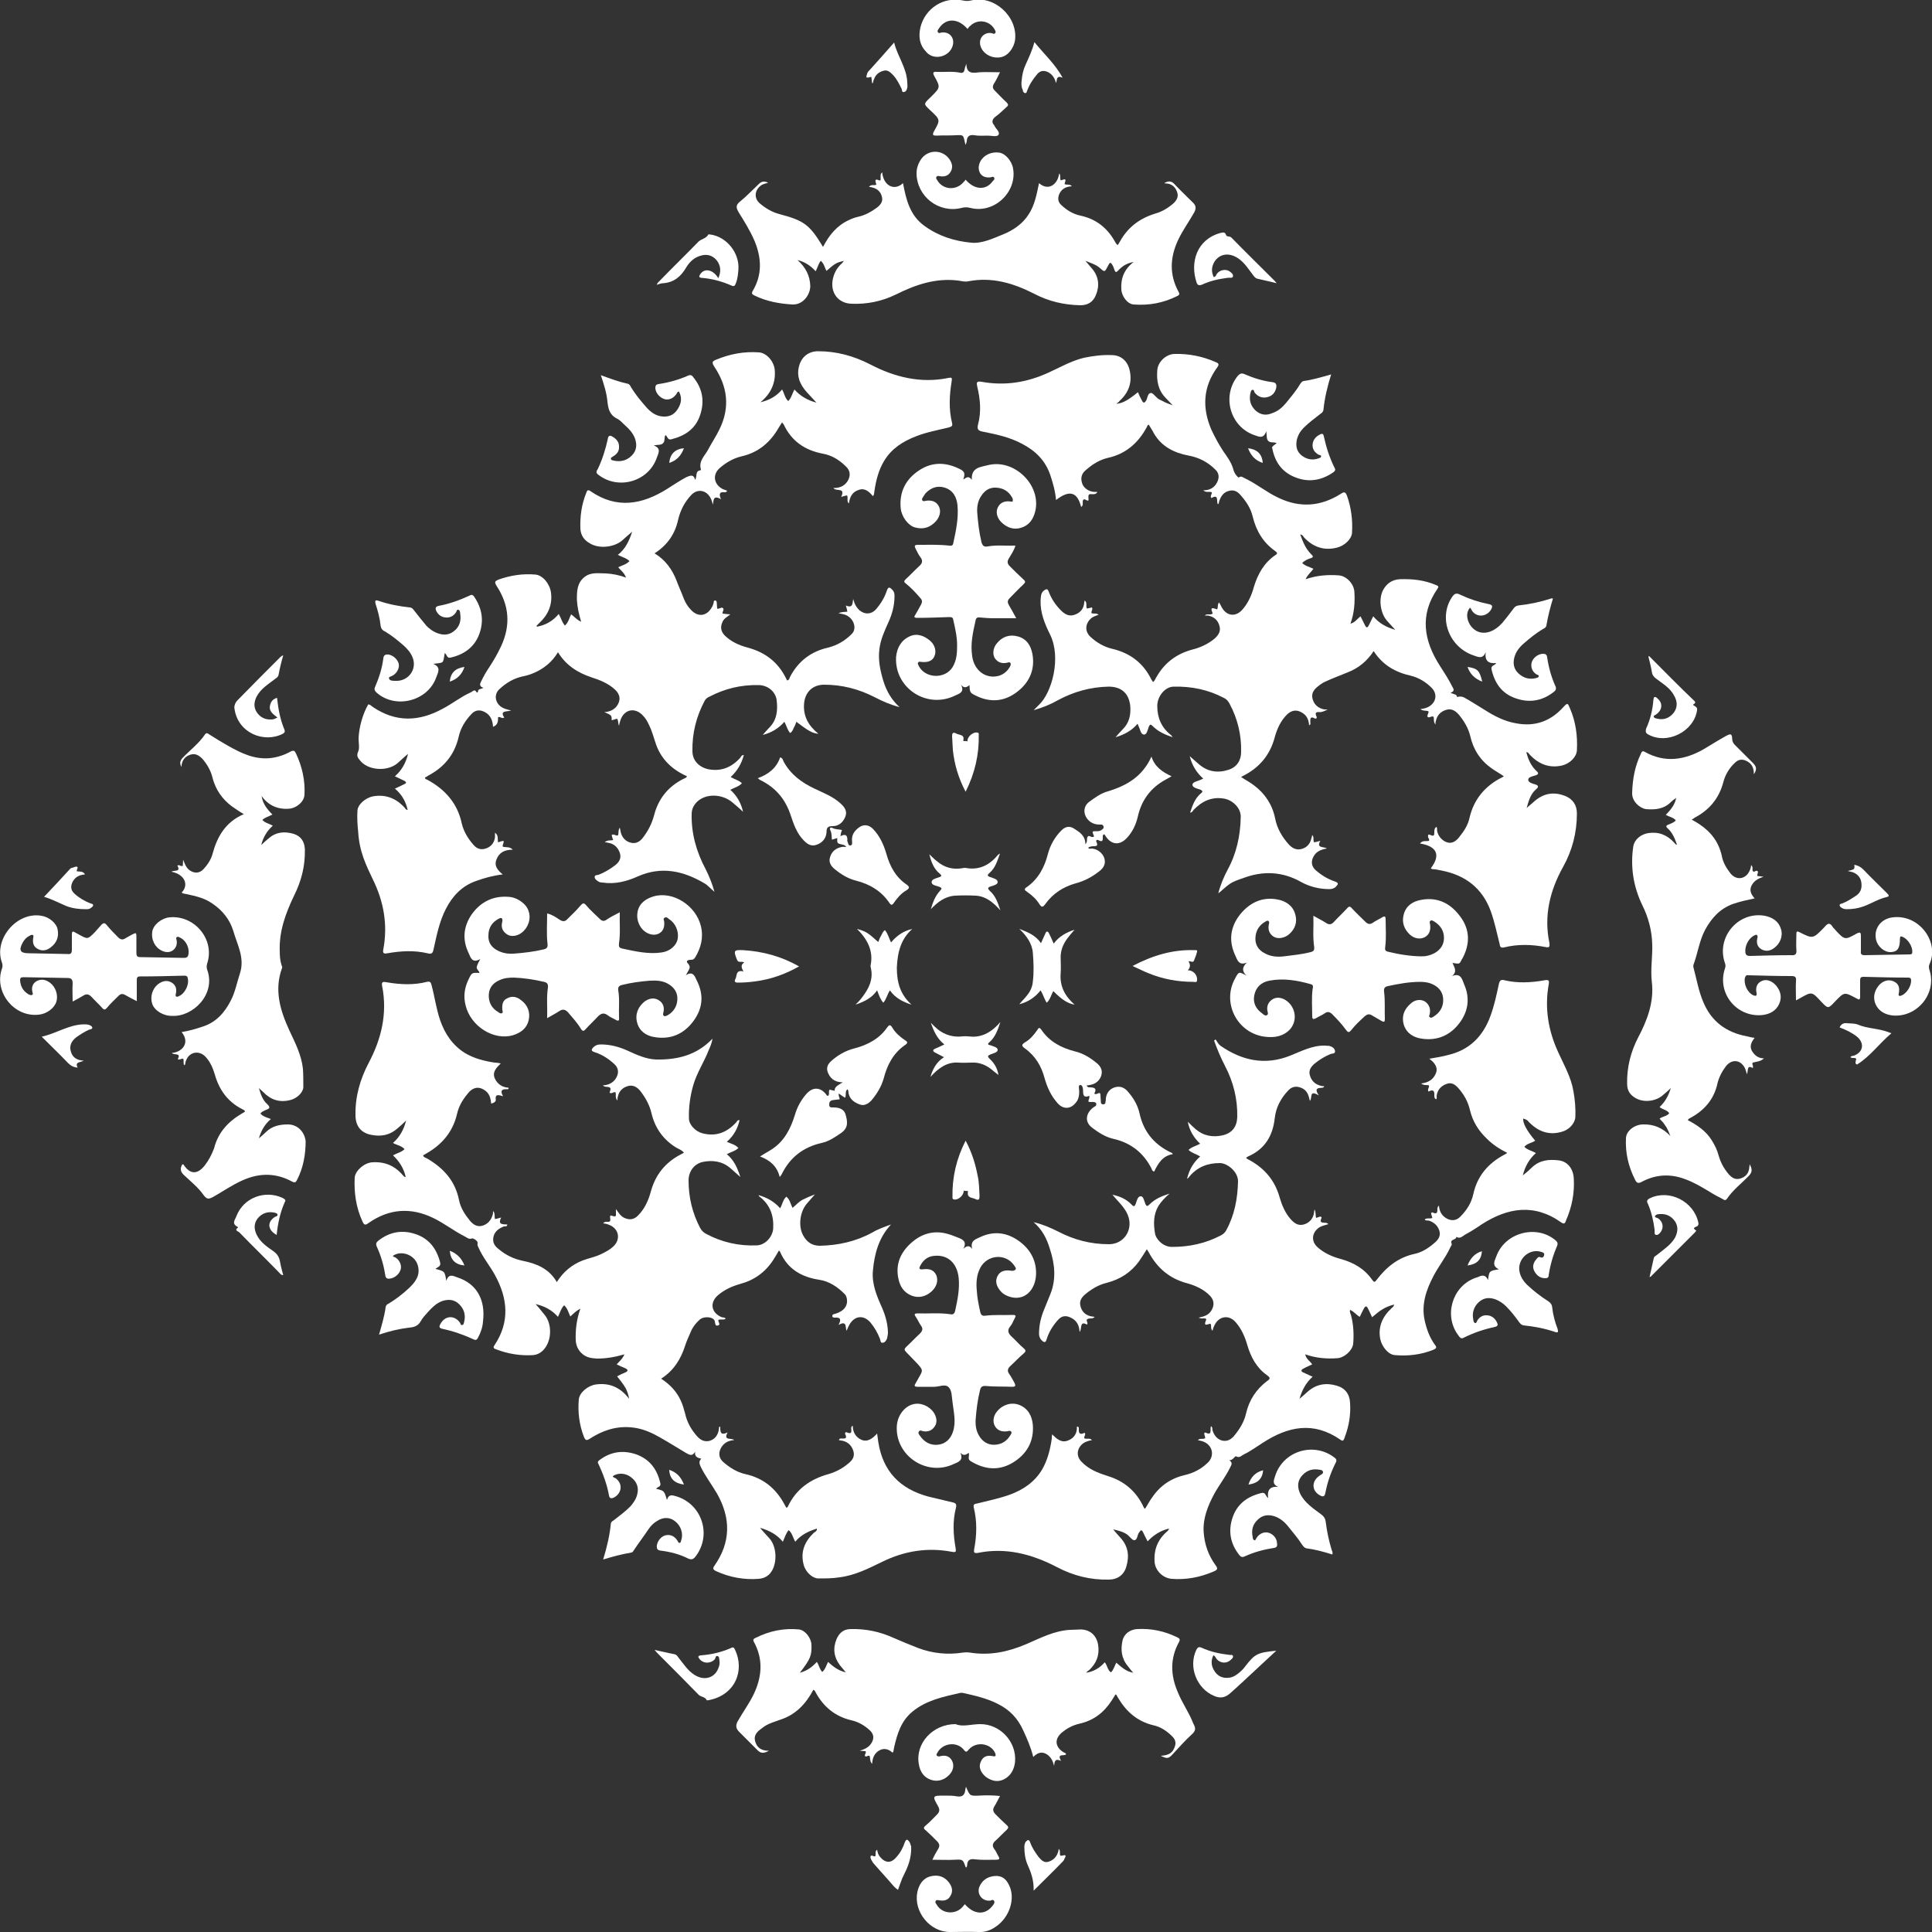 <?xml version="1.0" encoding="UTF-8"?>
<!-- Generator: Adobe Illustrator 25.4.1, SVG Export Plug-In . SVG Version: 6.00 Build 0)  -->
<svg xmlns="http://www.w3.org/2000/svg" xmlns:xlink="http://www.w3.org/1999/xlink" version="1.1" id="Layer_1" x="0px" y="0px" viewBox="0 0 50 50" style="enable-background:new 0 0 50 50;" xml:space="preserve">
<rect x="0" y="0" width="50" height="50" fill="#333333" stroke="none"/>
<style type="text/css">
	.st0{fill:#FFFFFF;}
</style>
<g>
	<path class="st0" d="M39.56,29.03c0.24,0.25,0.52,0.36,0.86,0.26c0.19-0.05,0.34-0.22,0.35-0.38c0.01-0.22-0.01-0.45-0.05-0.67   c-0.06-0.36-0.24-0.67-0.39-1c-0.26-0.56-0.36-1.15-0.25-1.76c0.02-0.11,0-0.13-0.11-0.11c-0.34,0.06-0.69,0.08-1.03,0   c-0.1-0.03-0.13,0.01-0.15,0.1c-0.06,0.28-0.12,0.56-0.22,0.83c-0.19,0.52-0.54,0.87-1.08,1c-0.15,0.04-0.31,0.07-0.5,0.1   c0.15,0.11,0.24,0.24,0.16,0.4c-0.07,0.15-0.2,0.22-0.37,0.24c0.07,0.06,0.14,0.03,0.2,0.05c0.02,0.05-0.05,0.1-0.01,0.16   c0.11-0.06,0.16-0.03,0.15,0.1c0,0.04,0,0.08,0.05,0.1c0.02-0.03,0.01-0.06,0.01-0.09c0.02-0.16,0.12-0.26,0.26-0.31   c0.14-0.05,0.23,0.03,0.31,0.12c0.14,0.16,0.24,0.34,0.29,0.55c0.07,0.3,0.22,0.54,0.44,0.75c0.15,0.15,0.33,0.27,0.52,0.36   c-0.01,0.02-0.01,0.02-0.01,0.02c-0.02,0.01-0.05,0.03-0.07,0.04c-0.41,0.22-0.69,0.55-0.79,1.01c-0.05,0.23-0.17,0.42-0.34,0.59   c-0.1,0.1-0.22,0.11-0.34,0.05c-0.13-0.07-0.2-0.18-0.21-0.34c-0.03,0.03-0.04,0.05-0.04,0.08c0,0.08,0,0.16-0.12,0.1   c-0.03-0.01-0.05,0.01-0.04,0.04c0.01,0.03,0.02,0.07,0.03,0.1c-0.06,0.03-0.14-0.01-0.2,0.04c0.03,0.04,0.08,0.02,0.11,0.03   c0.13,0.04,0.23,0.13,0.27,0.26c0.04,0.13-0.02,0.23-0.13,0.32c-0.15,0.13-0.32,0.24-0.51,0.28c-0.42,0.09-0.73,0.34-0.98,0.67   c-0.05,0.07-0.07,0.07-0.12,0c-0.2-0.29-0.49-0.45-0.82-0.54c-0.22-0.06-0.42-0.15-0.59-0.3c-0.18-0.16-0.15-0.39,0.05-0.52   c0.07-0.04,0.14-0.05,0.23-0.08c-0.03-0.02-0.04-0.03-0.05-0.03c-0.07-0.02-0.2,0.03-0.13-0.13c0.01-0.03-0.02-0.04-0.05-0.03   c-0.03,0.01-0.06,0.02-0.09,0.03c-0.02-0.07,0-0.14-0.04-0.22c-0.01,0.04-0.01,0.06-0.01,0.07c-0.02,0.16-0.12,0.28-0.27,0.32   c-0.15,0.04-0.25-0.04-0.34-0.14c-0.14-0.16-0.22-0.35-0.28-0.55c-0.12-0.44-0.38-0.75-0.77-0.97c-0.03-0.02-0.08-0.03-0.1-0.07   c0.02-0.01,0.04-0.03,0.07-0.04c0.42-0.19,0.62-0.53,0.67-0.98c0.03-0.28,0.16-0.52,0.35-0.72c0.11-0.12,0.25-0.12,0.39-0.04   c0.11,0.07,0.14,0.18,0.17,0.31c0.07-0.07-0.03-0.3,0.23-0.14c-0.13-0.2-0.01-0.19,0.09-0.2c0.02,0,0.04-0.01,0.05-0.04   c-0.03,0-0.06,0-0.09-0.01c-0.15-0.04-0.24-0.13-0.28-0.27c-0.04-0.13,0.03-0.23,0.13-0.31c0.12-0.1,0.26-0.18,0.4-0.24   c0.04-0.02,0.13,0,0.12-0.08c-0.01-0.07-0.07-0.11-0.14-0.13c-0.03-0.01-0.07,0-0.11-0.01c-0.33-0.01-0.61,0.14-0.91,0.26   c-0.65,0.26-1.25,0.13-1.81-0.26c-0.05-0.04-0.08-0.1-0.12-0.16c-0.01,0.01-0.03,0.02-0.04,0.03c0.08,0.22,0.17,0.44,0.28,0.65   c0.22,0.42,0.33,0.86,0.32,1.33c-0.01,0.25-0.13,0.41-0.37,0.47c-0.26,0.06-0.5,0.02-0.71-0.16c-0.07-0.06-0.13-0.12-0.2-0.19   c0.04,0.22,0.15,0.41,0.32,0.57c-0.11,0.06-0.22,0.08-0.3,0.16c0.08,0.08,0.19,0.1,0.3,0.17c-0.17,0.15-0.28,0.33-0.34,0.58   c0.04-0.03,0.05-0.04,0.06-0.06c0.21-0.25,0.47-0.35,0.79-0.35c0.19,0,0.47,0.22,0.47,0.47c-0.01,0.45-0.09,0.87-0.3,1.26   c-0.03,0.06-0.08,0.11-0.14,0.14c-0.4,0.21-0.82,0.3-1.27,0.3c-0.23,0-0.42-0.2-0.44-0.36c-0.04-0.24-0.04-0.48,0.09-0.7   c0.07-0.11,0.16-0.21,0.29-0.32c-0.22,0.07-0.38,0.14-0.52,0.28c-0.05,0.05-0.08,0.06-0.11-0.02c-0.03-0.07-0.05-0.2-0.12-0.19   c-0.08,0-0.1,0.12-0.13,0.2c-0.03,0.07-0.05,0.07-0.1,0.02c-0.13-0.14-0.3-0.22-0.5-0.26c0.02,0.03,0.04,0.04,0.06,0.07   c0.14,0.16,0.3,0.31,0.36,0.52c0.1,0.35-0.14,0.69-0.51,0.69c-0.47,0-0.9-0.11-1.32-0.33c-0.2-0.1-0.41-0.19-0.63-0.24   c0.22,0.19,0.34,0.42,0.42,0.69c0.13,0.39,0.17,0.79,0.01,1.18c-0.05,0.12-0.1,0.25-0.15,0.37c-0.09,0.21-0.14,0.42-0.14,0.65   c0,0.06,0.02,0.11,0.06,0.16c0.06,0.06,0.11,0.09,0.14-0.03c0.06-0.19,0.17-0.36,0.3-0.5c0.09-0.1,0.2-0.11,0.32-0.05   c0.15,0.07,0.22,0.19,0.23,0.37c0.07-0.08-0.01-0.3,0.19-0.19c0.05-0.05-0.06-0.12,0.03-0.15c0.05-0.02,0.12,0.01,0.17-0.05   c-0.05-0.01-0.09-0.01-0.12-0.02c-0.14-0.04-0.22-0.13-0.25-0.27c-0.03-0.12,0.03-0.21,0.12-0.29c0.17-0.14,0.35-0.25,0.56-0.3   c0.35-0.09,0.63-0.27,0.84-0.56c0.07-0.1,0.13-0.2,0.2-0.31c0.02,0.03,0.03,0.05,0.05,0.08c0.22,0.41,0.54,0.68,0.99,0.8   c0.22,0.06,0.44,0.16,0.6,0.33c0.1,0.11,0.11,0.23,0.04,0.36c-0.07,0.13-0.19,0.17-0.34,0.2c0.06,0.03,0.11,0.02,0.15,0.02   c0.03,0,0.06,0.01,0.04,0.05c-0.08,0.19,0.07,0.08,0.12,0.09c0.03,0.05-0.01,0.12,0.05,0.18c0.01-0.05,0.02-0.08,0.04-0.12   c0.11-0.26,0.38-0.31,0.56-0.1c0.15,0.17,0.24,0.38,0.3,0.59c0.09,0.31,0.24,0.59,0.51,0.78c0.1,0.07,0.08,0.1-0.01,0.16   c-0.27,0.21-0.45,0.48-0.53,0.82c-0.05,0.23-0.17,0.42-0.32,0.6c-0.09,0.1-0.19,0.14-0.31,0.11c-0.13-0.04-0.2-0.14-0.24-0.26   c-0.01-0.03,0.01-0.08-0.04-0.11c-0.01,0.03-0.01,0.05-0.01,0.07c0,0.08,0.01,0.16-0.12,0.1c-0.04-0.02-0.05,0.01-0.04,0.05   c0.01,0.03,0.02,0.06,0.02,0.09c-0.06,0.04-0.13-0.01-0.19,0.05c0.04,0.01,0.08,0.02,0.12,0.03c0.27,0.09,0.33,0.39,0.12,0.57   c-0.16,0.15-0.35,0.25-0.56,0.3c-0.36,0.08-0.65,0.27-0.86,0.58c-0.07,0.09-0.12,0.2-0.19,0.3c-0.01-0.01-0.02-0.02-0.03-0.04   c-0.19-0.41-0.5-0.68-0.93-0.81c-0.25-0.08-0.49-0.17-0.68-0.37c-0.13-0.13-0.13-0.31,0-0.44c0.07-0.07,0.16-0.1,0.27-0.12   c-0.06-0.07-0.14-0.01-0.2-0.05c-0.01-0.05,0.05-0.09,0.01-0.14c-0.12,0.06-0.16,0.02-0.15-0.11c0-0.02,0-0.05-0.05-0.05   c0.01,0.17-0.07,0.3-0.23,0.36c-0.17,0.07-0.29-0.04-0.41-0.16c-0.01,0.05-0.01,0.08-0.01,0.11c-0.04,0.28-0.11,0.56-0.25,0.8   c-0.19,0.32-0.48,0.52-0.83,0.65c-0.28,0.1-0.57,0.16-0.85,0.23c-0.05,0.01-0.11,0.01-0.09,0.1c0.09,0.36,0.08,0.73,0.01,1.09   c-0.01,0.08,0,0.1,0.09,0.09c0.73-0.15,1.41,0.03,2.06,0.37c0.42,0.22,0.86,0.33,1.33,0.32c0.23,0,0.4-0.12,0.46-0.34   c0.08-0.27,0.05-0.52-0.15-0.74c-0.06-0.07-0.13-0.14-0.19-0.22c0.13,0.03,0.26,0.06,0.37,0.14c0.06,0.05,0.13,0.15,0.18,0.14   c0.08-0.01,0.07-0.14,0.12-0.2c0,0,0-0.01,0.01-0.01c0.03-0.06,0.06-0.06,0.09,0c0.04,0.08,0.07,0.15,0.12,0.24   c0.16-0.17,0.34-0.28,0.55-0.33c0,0.01,0,0.02,0,0.02c-0.01,0.01-0.02,0.03-0.03,0.04c-0.25,0.21-0.36,0.47-0.34,0.79   c0.01,0.23,0.21,0.43,0.44,0.45c0.38,0.03,0.74-0.04,1.09-0.19c0.09-0.04,0.12-0.07,0.05-0.16c-0.19-0.26-0.29-0.55-0.31-0.87   c-0.02-0.35,0.11-0.67,0.27-0.97c0.13-0.24,0.3-0.45,0.42-0.7c0.03-0.06,0.07-0.12-0.03-0.18c0.1,0.01,0.15-0.12,0.18-0.1   c0.09,0.05,0.14-0.02,0.2-0.05c0.17-0.08,0.33-0.2,0.49-0.3c0.66-0.43,1.32-0.56,2.01-0.08c0.08,0.06,0.09-0.01,0.11-0.06   c0.11-0.29,0.16-0.58,0.14-0.89c-0.01-0.23-0.13-0.39-0.35-0.45c-0.27-0.08-0.52-0.04-0.74,0.15c-0.07,0.06-0.13,0.12-0.22,0.19   c0.07-0.23,0.17-0.42,0.34-0.57c-0.09-0.04-0.17-0.08-0.24-0.11c-0.07-0.03-0.06-0.07,0-0.1c0.07-0.04,0.15-0.07,0.23-0.11   c-0.06-0.09-0.16-0.14-0.18-0.26c0.28,0.1,0.56,0.12,0.83,0.1c0.18-0.01,0.39-0.2,0.41-0.37c0.02-0.24,0.01-0.48-0.05-0.72   c-0.01-0.05-0.05-0.1-0.03-0.16c0.1,0.04,0.16,0.13,0.25,0.18c0.04-0.08,0.07-0.15,0.11-0.22c0.03-0.06,0.07-0.07,0.1,0   c0.04,0.07,0.07,0.15,0.11,0.23c0.09-0.07,0.17-0.15,0.26-0.2c0.09-0.06,0.2-0.1,0.31-0.13c-0.01,0.06-0.04,0.07-0.06,0.09   c-0.24,0.22-0.36,0.48-0.3,0.8c0.04,0.2,0.21,0.41,0.38,0.42c0.34,0.03,0.68-0.01,1-0.14c0.07-0.03,0.09-0.06,0.04-0.12   c-0.14-0.19-0.22-0.41-0.27-0.64c-0.09-0.41,0.04-0.79,0.23-1.15c0.13-0.25,0.31-0.47,0.43-0.73c0.01-0.03,0.05-0.07,0.04-0.1   c-0.06-0.13,0.12-0.09,0.12-0.18c0.1,0.06,0.16-0.02,0.23-0.06c0.15-0.08,0.29-0.17,0.42-0.26c0.68-0.44,1.37-0.55,2.07-0.05   c0.09,0.06,0.1-0.01,0.12-0.06c0.15-0.34,0.22-0.7,0.2-1.07c-0.01-0.25-0.15-0.45-0.39-0.48c-0.25-0.03-0.49-0.01-0.69,0.18   c-0.07,0.07-0.14,0.13-0.24,0.21c0.06-0.24,0.17-0.43,0.34-0.58c-0.11-0.06-0.22-0.08-0.3-0.16c0.07-0.09,0.2-0.1,0.28-0.16   c-0.22-0.26-0.32-0.45-0.31-0.57c0,0,0.01,0,0.01,0C39.52,28.98,39.54,29,39.56,29.03z"></path>
	<path class="st0" d="M16.48,36.96c0.21,0.04,0.41,0.13,0.6,0.24c0.23,0.13,0.45,0.27,0.67,0.4c0.08,0.04,0.16,0.11,0.24-0.03   c-0.02,0.13,0.06,0.16,0.16,0.18c-0.07,0.07-0.05,0.13-0.02,0.2c0.12,0.25,0.29,0.47,0.43,0.71c0.36,0.64,0.35,1.26-0.07,1.86   c-0.05,0.07-0.04,0.1,0.04,0.14c0.35,0.16,0.72,0.23,1.11,0.2c0.1-0.01,0.18-0.04,0.25-0.1c0.23-0.2,0.24-0.71,0.02-0.95   c-0.07-0.08-0.15-0.16-0.24-0.27c0.25,0.07,0.44,0.18,0.59,0.36c0.05-0.11,0.08-0.22,0.15-0.3c0.09,0.07,0.11,0.19,0.17,0.3   c0.15-0.18,0.34-0.27,0.56-0.34c0.01,0.07-0.05,0.08-0.08,0.11c-0.24,0.23-0.35,0.5-0.26,0.83c0.05,0.19,0.23,0.35,0.38,0.35   c0.18,0,0.37,0,0.55-0.03c0.4-0.05,0.75-0.23,1.1-0.4c0.57-0.28,1.17-0.38,1.8-0.26c0.11,0.02,0.12,0,0.1-0.1   c-0.06-0.35-0.08-0.69,0.01-1.04c0.02-0.09,0-0.12-0.09-0.14c-0.21-0.05-0.42-0.1-0.63-0.15c-0.73-0.2-1.17-0.65-1.29-1.41   c-0.01-0.07-0.02-0.14-0.03-0.22c-0.12,0.13-0.25,0.23-0.41,0.16c-0.15-0.07-0.22-0.2-0.22-0.36c-0.05,0.02-0.04,0.06-0.04,0.08   c0.01,0.09,0,0.14-0.11,0.09c-0.05-0.02-0.06,0.03-0.04,0.06c0.04,0.09,0,0.1-0.07,0.1c-0.03,0-0.08-0.02-0.1,0.04   c0.04,0.01,0.07,0.01,0.11,0.02c0.14,0.04,0.23,0.13,0.27,0.28c0.03,0.13-0.03,0.22-0.13,0.3c-0.15,0.13-0.32,0.22-0.52,0.28   c-0.47,0.13-0.84,0.39-1.05,0.84c-0.01,0.01-0.02,0.03-0.04,0.03c-0.02-0.03-0.03-0.06-0.05-0.09c-0.22-0.41-0.55-0.68-1.01-0.78   c-0.22-0.05-0.41-0.17-0.58-0.32c-0.1-0.09-0.12-0.22-0.06-0.34c0.07-0.14,0.19-0.21,0.35-0.22c-0.07-0.07-0.29,0.03-0.17-0.2   c-0.18,0.09-0.19-0.01-0.19-0.13c0-0.01,0-0.03-0.03-0.01c0,0.03-0.01,0.06-0.01,0.09c-0.03,0.13-0.1,0.23-0.24,0.27   c-0.13,0.03-0.23-0.02-0.32-0.12c-0.15-0.17-0.26-0.36-0.31-0.59c-0.03-0.11-0.06-0.22-0.11-0.33c-0.11-0.24-0.28-0.42-0.51-0.57   c0.33-0.21,0.51-0.51,0.62-0.85c0.04-0.13,0.1-0.25,0.15-0.37c0.05-0.12,0.13-0.22,0.23-0.31c0.12-0.1,0.37-0.07,0.39,0.05   c0.01,0.07,0.02,0.13,0.09,0.1c0.06-0.02,0-0.08,0-0.13c0,0,0-0.01,0-0.01c0.06-0.03,0.13,0.01,0.19-0.03   c-0.02-0.04-0.06-0.03-0.1-0.04c-0.27-0.11-0.32-0.37-0.11-0.56c0.17-0.15,0.37-0.24,0.58-0.3c0.37-0.1,0.65-0.3,0.86-0.62   c0.05-0.08,0.1-0.16,0.15-0.25c0.01,0.02,0.03,0.03,0.03,0.04c0.19,0.44,0.55,0.65,1.01,0.72c0.26,0.04,0.47,0.18,0.66,0.37   c0.03,0.03,0.04,0.06,0.05,0.09c0.05,0.2-0.06,0.35-0.29,0.42c-0.04,0.01-0.08,0.01-0.08,0.06c0,0.04,0.05,0.04,0.07,0.04   c0.12-0.01,0.18,0.03,0.09,0.19c0.23-0.13,0.17,0.07,0.21,0.15c0.03-0.07,0.05-0.12,0.08-0.17c0.14-0.23,0.37-0.24,0.54-0.04   c0.1,0.12,0.18,0.26,0.24,0.41c0.02,0.04,0.01,0.12,0.07,0.11c0.06,0,0.1-0.06,0.12-0.12c0.01-0.04,0.01-0.08,0.02-0.12   c0-0.23-0.06-0.45-0.15-0.66c-0.14-0.31-0.27-0.62-0.24-0.96c0.04-0.44,0.15-0.86,0.47-1.2c-0.17,0.06-0.34,0.12-0.49,0.21   c-0.42,0.23-0.88,0.33-1.35,0.34c-0.21,0-0.34-0.1-0.43-0.26c-0.14-0.24-0.09-0.63,0.1-0.84c0.06-0.07,0.12-0.14,0.2-0.23   c-0.13,0.05-0.22,0.09-0.3,0.13c-0.11,0.05-0.18,0.14-0.28,0.22c-0.05-0.1-0.07-0.22-0.16-0.29c-0.09,0.08-0.1,0.2-0.16,0.3   c-0.15-0.17-0.34-0.28-0.56-0.34c0.01,0.02,0.02,0.04,0.03,0.04c0.27,0.21,0.37,0.49,0.35,0.83c-0.02,0.22-0.21,0.42-0.42,0.43   c-0.47,0.02-0.91-0.08-1.32-0.3c-0.07-0.04-0.11-0.08-0.15-0.15c-0.2-0.38-0.3-0.79-0.3-1.23c0-0.23,0.14-0.43,0.37-0.48   c0.25-0.05,0.5-0.02,0.71,0.16c0.08,0.07,0.16,0.14,0.26,0.23c-0.08-0.25-0.17-0.44-0.35-0.59c0.11-0.06,0.22-0.08,0.3-0.16   c-0.08-0.09-0.19-0.11-0.3-0.16c0.18-0.16,0.28-0.34,0.33-0.56c-0.06-0.01-0.07,0.04-0.09,0.06c-0.24,0.26-0.52,0.37-0.87,0.28   c-0.19-0.05-0.35-0.23-0.35-0.38c-0.01-0.29,0.03-0.58,0.11-0.86c0.09-0.32,0.28-0.6,0.4-0.91c0.04-0.09,0.08-0.18,0.1-0.3   c-0.41,0.43-0.91,0.55-1.46,0.54c-0.26-0.01-0.5-0.12-0.74-0.23c-0.22-0.1-0.45-0.16-0.69-0.16c-0.08,0-0.14,0.02-0.19,0.07   c-0.06,0.06-0.07,0.1,0.03,0.13c0.19,0.06,0.36,0.17,0.51,0.31c0.1,0.09,0.12,0.21,0.06,0.33c-0.07,0.14-0.19,0.21-0.36,0.22   c0.03,0.02,0.04,0.03,0.05,0.03c0.07,0.02,0.2-0.02,0.13,0.14c-0.01,0.03,0.02,0.03,0.04,0.03c0.04,0,0.07-0.04,0.11-0.02   c0.02,0.07-0.02,0.14,0.05,0.21c0-0.04,0-0.07,0.01-0.1c0.03-0.14,0.12-0.23,0.25-0.27c0.13-0.04,0.23,0.01,0.32,0.11   c0.14,0.18,0.25,0.37,0.3,0.59c0.09,0.38,0.3,0.68,0.64,0.89c0.07,0.04,0.14,0.06,0.2,0.13c-0.03,0.02-0.05,0.03-0.07,0.04   c-0.41,0.21-0.67,0.53-0.79,0.98c-0.06,0.22-0.16,0.44-0.33,0.61c-0.11,0.11-0.23,0.12-0.37,0.05c-0.09-0.05-0.14-0.14-0.2-0.22   c0,0.07,0,0.13,0,0.17c-0.05,0.07-0.17-0.08-0.15,0.06c0.02,0.11-0.02,0.1-0.09,0.1c-0.03,0-0.06,0-0.09,0.04   c0.05,0.01,0.09,0.01,0.13,0.03c0.28,0.09,0.34,0.39,0.12,0.58c-0.09,0.08-0.19,0.13-0.29,0.18c-0.16,0.08-0.33,0.11-0.49,0.17   c-0.28,0.11-0.5,0.29-0.67,0.56c-0.2-0.35-0.53-0.48-0.88-0.55c-0.24-0.05-0.44-0.15-0.62-0.3c-0.11-0.08-0.17-0.18-0.14-0.32   c0.03-0.14,0.14-0.22,0.27-0.27c0.03-0.01,0.08,0.02,0.09-0.05c-0.1-0.01-0.26,0.02-0.16-0.18c-0.07,0.02-0.11,0.03-0.16,0.04   c-0.02-0.07,0.01-0.15-0.05-0.21c0,0.04,0,0.07-0.01,0.1c-0.04,0.14-0.13,0.24-0.26,0.28c-0.13,0.04-0.24-0.02-0.33-0.13   c-0.13-0.16-0.24-0.33-0.28-0.53c-0.1-0.5-0.4-0.83-0.83-1.08c-0.04-0.02-0.09-0.03-0.1-0.08c0.02-0.01,0.05-0.03,0.07-0.04   c0.41-0.23,0.7-0.56,0.81-1.04c0.05-0.22,0.17-0.4,0.32-0.57c0.11-0.11,0.24-0.13,0.37-0.05c0.14,0.08,0.18,0.21,0.19,0.36   c0.06-0.01,0.13-0.05,0.12-0.1c-0.02-0.16,0.08-0.12,0.19-0.09c-0.09-0.15-0.02-0.19,0.1-0.18c0.02,0,0.05,0,0.04-0.04   c-0.16-0.01-0.28-0.09-0.35-0.23c-0.08-0.17,0.03-0.28,0.15-0.4c-0.07-0.01-0.11-0.02-0.16-0.02c-0.27-0.04-0.54-0.11-0.77-0.25   c-0.32-0.2-0.52-0.5-0.64-0.85c-0.1-0.29-0.14-0.6-0.22-0.9c-0.02-0.07-0.03-0.11-0.12-0.09c-0.35,0.09-0.7,0.07-1.05,0.01   c-0.1-0.02-0.13,0-0.11,0.1c0.14,0.71-0.02,1.37-0.35,1.99c-0.22,0.42-0.35,0.87-0.34,1.35c0,0.28,0.14,0.46,0.41,0.51   c0.25,0.05,0.48,0.01,0.68-0.17c0.07-0.06,0.14-0.12,0.22-0.2c-0.06,0.24-0.17,0.43-0.34,0.58c0.11,0.06,0.22,0.07,0.3,0.16   c-0.08,0.08-0.19,0.1-0.3,0.16c0.17,0.16,0.28,0.34,0.33,0.56c-0.04,0-0.05-0.02-0.07-0.04c-0.21-0.25-0.47-0.36-0.79-0.34   c-0.21,0.01-0.44,0.21-0.46,0.39c-0.02,0.39,0.03,0.77,0.2,1.14c0.04,0.09,0.07,0.11,0.16,0.04c0.53-0.37,1.09-0.41,1.67-0.13   c0.29,0.14,0.54,0.34,0.82,0.48c0.06,0.03,0.1,0.08,0.19,0.05c0.02-0.01,0.15,0.06,0.14,0.12c-0.01,0.06,0.01,0.09,0.03,0.13   c0.11,0.25,0.29,0.46,0.42,0.7c0.33,0.6,0.39,1.21-0.01,1.81c-0.05,0.07-0.02,0.09,0.04,0.11c0.31,0.12,0.63,0.17,0.96,0.15   c0.09-0.01,0.16-0.04,0.23-0.1c0.25-0.22,0.28-0.7,0.05-0.96c-0.07-0.08-0.14-0.18-0.22-0.26c0.23,0.05,0.42,0.15,0.58,0.33   c0.06-0.12,0.08-0.22,0.16-0.3c0.09,0.08,0.11,0.19,0.16,0.29c0.08-0.07,0.15-0.15,0.26-0.2c-0.1,0.28-0.13,0.55-0.12,0.82   c0.01,0.13,0.05,0.22,0.13,0.31c0.12,0.13,0.26,0.15,0.42,0.16c0.24,0,0.47-0.04,0.71-0.11c-0.05,0.12-0.13,0.18-0.2,0.26   c0.08,0.04,0.15,0.07,0.22,0.1c0.09,0.04,0.07,0.08,0,0.11c-0.07,0.03-0.14,0.06-0.21,0.1c0.07,0.09,0.14,0.17,0.2,0.27   c0.06,0.09,0.1,0.23,0.11,0.31c-0.22-0.29-0.5-0.42-0.86-0.37c-0.21,0.03-0.42,0.21-0.44,0.38c-0.03,0.33,0.01,0.66,0.13,0.97   c0.04,0.1,0.07,0.11,0.16,0.05C15.66,36.98,16.05,36.88,16.48,36.96z"></path>
	<path class="st0" d="M9.65,22.76c0.28,0.57,0.39,1.17,0.27,1.81c-0.02,0.1,0.01,0.12,0.11,0.1c0.34-0.06,0.69-0.08,1.03,0   c0.11,0.03,0.14,0,0.16-0.1c0.08-0.36,0.15-0.72,0.32-1.05c0.17-0.33,0.41-0.59,0.78-0.72c0.22-0.08,0.44-0.14,0.69-0.17   c-0.13-0.11-0.23-0.22-0.16-0.39c0.07-0.18,0.21-0.25,0.42-0.25c-0.08-0.09-0.18-0.05-0.26-0.08c-0.01-0.06,0.04-0.09,0.02-0.15   c-0.05,0.01-0.09,0.02-0.14,0.04c-0.02-0.08,0.02-0.18-0.08-0.25c0,0.05,0,0.08,0,0.12c-0.02,0.15-0.11,0.25-0.24,0.29   c-0.12,0.04-0.23,0.01-0.32-0.1c-0.14-0.16-0.25-0.34-0.3-0.55c-0.11-0.52-0.43-0.88-0.89-1.13c-0.02-0.01-0.06-0.01-0.06-0.06   c0.02-0.01,0.05-0.02,0.07-0.04c0.42-0.22,0.69-0.54,0.8-1.01c0.05-0.23,0.17-0.42,0.33-0.59c0.1-0.11,0.22-0.12,0.35-0.05   c0.15,0.08,0.2,0.22,0.21,0.38c0.13-0.05,0.13-0.15,0.13-0.25c0.06-0.02,0.1,0.05,0.16,0.01c-0.12-0.18,0.05-0.15,0.18-0.18   c-0.11-0.03-0.19-0.05-0.25-0.09c-0.17-0.11-0.2-0.33-0.06-0.46c0.18-0.17,0.38-0.29,0.63-0.34c0.1-0.02,0.19-0.05,0.28-0.09   c0.25-0.11,0.46-0.28,0.61-0.53c0.21,0.34,0.51,0.53,0.87,0.65c0.22,0.07,0.44,0.16,0.61,0.32c0.14,0.13,0.15,0.29,0.03,0.44   c-0.08,0.09-0.18,0.13-0.31,0.14c0.19,0.08,0.19,0.08,0.19,0.21c0.05-0.01,0.09-0.03,0.14-0.04c0.04,0.05,0.02,0.12,0.05,0.18   c0.01-0.05,0.02-0.1,0.04-0.15c0.1-0.28,0.38-0.33,0.58-0.11c0.07,0.07,0.12,0.16,0.16,0.25c0.08,0.16,0.12,0.33,0.18,0.5   c0.14,0.39,0.42,0.65,0.8,0.82c-0.01,0.01-0.01,0.02-0.02,0.03c-0.03,0.02-0.05,0.03-0.08,0.04c-0.39,0.2-0.64,0.51-0.75,0.93   c-0.06,0.23-0.16,0.42-0.3,0.6c-0.08,0.1-0.18,0.15-0.3,0.12c-0.13-0.03-0.22-0.12-0.26-0.25c-0.01-0.04-0.02-0.09-0.03-0.14   c-0.05,0.07-0.02,0.15-0.05,0.2c-0.06,0.02-0.1-0.05-0.16-0.01c0.01,0.04,0.02,0.09,0.04,0.13c-0.07,0.02-0.15-0.01-0.22,0.06   c0.03,0,0.06,0,0.08,0.01c0.16,0.02,0.26,0.12,0.31,0.26c0.05,0.14-0.02,0.25-0.13,0.33c-0.13,0.1-0.27,0.18-0.42,0.24   c-0.04,0.01-0.1,0-0.1,0.06c0,0.05,0.05,0.08,0.09,0.11c0.03,0.02,0.07,0.03,0.11,0.03c0.33,0.05,0.63-0.03,0.92-0.16   c0.61-0.27,1.18-0.14,1.72,0.18c0.09,0.05,0.16,0.14,0.26,0.22c-0.06-0.22-0.14-0.41-0.23-0.59c-0.24-0.45-0.37-0.92-0.36-1.42   c0-0.13,0.05-0.23,0.14-0.32c0.23-0.22,0.65-0.21,0.92,0.02c0.09,0.08,0.18,0.15,0.27,0.24c-0.05-0.22-0.15-0.41-0.33-0.57   c0.11-0.06,0.22-0.08,0.3-0.17c-0.08-0.08-0.19-0.1-0.29-0.16c0.17-0.16,0.28-0.34,0.34-0.57c-0.06,0-0.07,0.04-0.09,0.07   c-0.22,0.24-0.48,0.36-0.82,0.3c-0.24-0.05-0.42-0.22-0.42-0.47c-0.01-0.46,0.1-0.9,0.32-1.31c0.03-0.05,0.07-0.08,0.12-0.1   c0.4-0.21,0.82-0.31,1.27-0.3c0.23,0,0.44,0.16,0.47,0.39c0.03,0.26,0.01,0.51-0.19,0.71c-0.06,0.06-0.11,0.12-0.17,0.19   c0.23-0.06,0.41-0.17,0.56-0.34c0.06,0.11,0.08,0.22,0.15,0.29c0.05-0.03,0.07-0.08,0.09-0.13c0.03-0.05,0.05-0.1,0.07-0.16   c0.3,0.23,0.42,0.3,0.57,0.31c-0.26-0.21-0.4-0.46-0.37-0.79c0.03-0.3,0.23-0.48,0.52-0.48c0.46,0,0.89,0.11,1.3,0.32   c0.21,0.11,0.42,0.2,0.65,0.26c-0.21-0.19-0.34-0.42-0.42-0.68c-0.08-0.27-0.14-0.54-0.1-0.83c0.03-0.24,0.13-0.46,0.23-0.68   c0.1-0.22,0.16-0.44,0.16-0.69c0-0.06-0.01-0.11-0.06-0.16c-0.06-0.06-0.1-0.09-0.14,0.03c-0.06,0.18-0.16,0.34-0.28,0.48   c-0.12,0.13-0.28,0.14-0.42,0.03c-0.09-0.08-0.14-0.18-0.17-0.3c-0.02,0.11,0,0.25-0.19,0.17c0.02,0.06,0.03,0.11,0.04,0.16   c-0.07,0.01-0.14,0-0.23,0.04c0.06,0.01,0.1,0.02,0.14,0.03c0.24,0.06,0.36,0.36,0.2,0.51c-0.17,0.17-0.37,0.29-0.61,0.35   c-0.44,0.1-0.77,0.35-0.98,0.75c-0.02,0.04-0.02,0.09-0.08,0.1c-0.01-0.02-0.02-0.04-0.03-0.06c-0.21-0.42-0.54-0.67-0.99-0.79   c-0.22-0.06-0.43-0.15-0.6-0.32c-0.1-0.11-0.11-0.22-0.05-0.35c0.04-0.09,0.13-0.13,0.2-0.19c-0.08-0.01-0.14-0.01-0.2-0.02   c-0.01-0.06,0.06-0.11,0-0.15c-0.04-0.02-0.09,0.04-0.14,0.02c0-0.05-0.01-0.1-0.01-0.15c0-0.02-0.01-0.06-0.04-0.06   c-0.04,0-0.04,0.03-0.04,0.06c-0.01,0.04-0.03,0.09-0.05,0.12c-0.13,0.23-0.36,0.26-0.54,0.06c-0.08-0.08-0.14-0.18-0.18-0.28   c-0.06-0.16-0.13-0.31-0.19-0.47c-0.11-0.29-0.29-0.54-0.57-0.71c0.33-0.21,0.53-0.5,0.61-0.87c0.06-0.25,0.17-0.46,0.34-0.64   c0.16-0.17,0.39-0.13,0.5,0.08c0.03,0.05,0.04,0.11,0.06,0.17c0.02-0.11,0-0.26,0.21-0.14c-0.06-0.13-0.04-0.2,0.09-0.18   c0.02,0,0.05,0,0.07-0.04c-0.04-0.01-0.07-0.03-0.11-0.04c-0.24-0.12-0.28-0.38-0.08-0.55c0.16-0.14,0.35-0.25,0.56-0.3   c0.4-0.09,0.7-0.32,0.92-0.67c0.04-0.07,0.08-0.13,0.13-0.21c0.02,0.03,0.03,0.04,0.04,0.05c0.2,0.43,0.54,0.67,1.01,0.76   c0.23,0.04,0.43,0.16,0.6,0.33c0.12,0.11,0.13,0.25,0.04,0.39c-0.09,0.13-0.21,0.17-0.36,0.17c0.06,0.1,0.32-0.03,0.2,0.23   c0.06-0.02,0.11-0.03,0.15-0.04c0.04,0.06-0.02,0.15,0.05,0.21c0.02-0.17,0.09-0.3,0.25-0.35c0.16-0.06,0.27,0.04,0.37,0.16   c0.04-0.04,0.03-0.09,0.04-0.13c0.04-0.28,0.11-0.55,0.25-0.78c0.19-0.32,0.49-0.51,0.83-0.64c0.28-0.11,0.57-0.16,0.85-0.23   c0.06-0.02,0.1-0.03,0.08-0.11c-0.09-0.36-0.07-0.73-0.01-1.09c0.01-0.07,0.01-0.1-0.08-0.08c-0.72,0.15-1.4-0.02-2.03-0.35   c-0.43-0.22-0.87-0.34-1.35-0.34c-0.23,0-0.41,0.13-0.48,0.35c-0.09,0.28,0.01,0.51,0.19,0.71c0.08,0.09,0.16,0.17,0.25,0.27   c-0.23-0.06-0.42-0.17-0.57-0.34c-0.06,0.11-0.08,0.22-0.16,0.3c-0.09-0.08-0.1-0.2-0.16-0.3c-0.15,0.18-0.34,0.28-0.56,0.33   c0.27-0.22,0.4-0.5,0.37-0.84c-0.02-0.21-0.2-0.43-0.4-0.45c-0.39-0.03-0.76,0.04-1.12,0.19c-0.1,0.04-0.11,0.07-0.05,0.17   c0.35,0.52,0.42,1.06,0.14,1.63c-0.08,0.17-0.19,0.33-0.28,0.5c-0.08,0.17-0.27,0.31-0.2,0.54c0,0.01,0,0.02-0.01,0.02   c-0.15,0.02-0.08,0.16-0.14,0.25c-0.04-0.16-0.13-0.11-0.23-0.07c-0.17,0.09-0.33,0.2-0.49,0.3c-0.65,0.41-1.31,0.53-1.99,0.06   c-0.07-0.05-0.09-0.01-0.11,0.05c-0.12,0.3-0.16,0.6-0.15,0.92c0.01,0.19,0.11,0.31,0.26,0.39c0.24,0.14,0.63,0.09,0.83-0.09   c0.07-0.06,0.14-0.13,0.25-0.22c-0.08,0.25-0.18,0.45-0.37,0.6c0.11,0.06,0.22,0.08,0.3,0.16c-0.08,0.09-0.19,0.11-0.29,0.16   c0.06,0.08,0.16,0.14,0.2,0.27c-0.18-0.07-0.35-0.1-0.52-0.11c-0.19,0-0.38-0.04-0.55,0.09c-0.2,0.16-0.2,0.37-0.2,0.59   c0.01,0.19,0.05,0.37,0.11,0.57c-0.12-0.05-0.18-0.14-0.26-0.19c-0.05,0.1-0.07,0.21-0.16,0.29c-0.08-0.09-0.1-0.2-0.16-0.3   c-0.15,0.18-0.34,0.29-0.57,0.33c0-0.02,0-0.02,0-0.03c0.02-0.02,0.04-0.04,0.06-0.06c0.23-0.21,0.35-0.47,0.31-0.79   c-0.03-0.23-0.21-0.45-0.4-0.47c-0.33-0.03-0.65,0.02-0.96,0.13c-0.09,0.04-0.11,0.06-0.05,0.16c0.33,0.5,0.37,1.02,0.12,1.56   c-0.09,0.19-0.19,0.37-0.31,0.55c-0.08,0.12-0.15,0.24-0.21,0.37c-0.04,0.07-0.04,0.13,0.06,0.16c-0.06,0.04-0.14,0.02-0.14,0.1   c0,0.02-0.03,0.03-0.04,0.01c-0.05-0.09-0.1-0.01-0.15,0.01c-0.25,0.11-0.47,0.29-0.72,0.42c-0.62,0.34-1.22,0.36-1.82-0.05   c-0.03-0.02-0.06-0.06-0.11-0.06c-0.14,0.24-0.24,0.59-0.25,0.88c0,0.12,0.03,0.25-0.01,0.34c-0.05,0.11-0.01,0.16,0.04,0.22   c0.2,0.27,0.71,0.31,0.98,0.08c0.08-0.07,0.16-0.15,0.27-0.24c-0.06,0.25-0.17,0.43-0.34,0.58c0.1,0.05,0.17,0.08,0.25,0.12   c0.05,0.03,0.05,0.06,0,0.08c-0.08,0.04-0.16,0.08-0.25,0.12c0.18,0.15,0.28,0.33,0.33,0.55c-0.05,0-0.06-0.04-0.08-0.06   c-0.22-0.24-0.49-0.35-0.82-0.29c-0.2,0.04-0.4,0.22-0.4,0.38c-0.01,0.18,0,0.36,0.02,0.54C9.3,22.05,9.48,22.4,9.65,22.76z"></path>
	<path class="st0" d="M40.45,18.31c-0.33,0.36-0.73,0.5-1.21,0.41c-0.3-0.05-0.57-0.19-0.82-0.35c-0.18-0.11-0.35-0.22-0.53-0.32   c-0.06-0.03-0.12-0.03-0.18-0.01c-0.01-0.08-0.09-0.07-0.17-0.11c0.13-0.05,0.07-0.11,0.04-0.17c-0.09-0.18-0.2-0.35-0.31-0.52   c-0.42-0.65-0.54-1.32-0.07-2c0.05-0.07,0.01-0.08-0.04-0.1c-0.3-0.13-0.61-0.16-0.93-0.15c-0.2,0.01-0.34,0.11-0.43,0.27   c-0.13,0.23-0.08,0.61,0.1,0.81c0.06,0.07,0.13,0.14,0.21,0.23c-0.24-0.07-0.42-0.17-0.57-0.35c-0.05,0.09-0.08,0.17-0.12,0.24   c-0.03,0.06-0.06,0.06-0.09,0c-0.04-0.08-0.08-0.16-0.12-0.24c-0.09,0.07-0.14,0.16-0.26,0.19c0.1-0.28,0.12-0.56,0.1-0.84   c-0.02-0.2-0.21-0.4-0.41-0.41c-0.28-0.02-0.56,0-0.85,0.1c0.05-0.12,0.14-0.18,0.2-0.27c-0.1-0.05-0.21-0.07-0.29-0.15   c0.06-0.06,0.14-0.1,0.21-0.12c0.1-0.03,0.07-0.06,0.02-0.11c-0.14-0.14-0.21-0.31-0.28-0.51c0.06,0.01,0.07,0.04,0.09,0.07   c0.24,0.26,0.53,0.36,0.87,0.27c0.19-0.05,0.37-0.22,0.38-0.38c0.02-0.33-0.02-0.65-0.13-0.96c-0.04-0.1-0.07-0.11-0.16-0.05   c-0.52,0.33-1.06,0.37-1.62,0.1c-0.3-0.14-0.56-0.36-0.86-0.5c-0.05-0.02-0.09-0.07-0.15-0.03c-0.03,0.02-0.03-0.01-0.05-0.02   c-0.06-0.06-0.09-0.13-0.11-0.21c-0.05-0.16-0.15-0.3-0.25-0.44c-0.12-0.18-0.22-0.37-0.31-0.56c-0.24-0.56-0.22-1.1,0.15-1.61   c0.06-0.08,0.04-0.11-0.04-0.14c-0.34-0.15-0.7-0.22-1.07-0.21c-0.22,0.01-0.43,0.21-0.44,0.43c-0.02,0.26,0.02,0.51,0.22,0.71   c0.05,0.05,0.1,0.11,0.18,0.19c-0.11-0.04-0.19-0.07-0.26-0.11c-0.04-0.02-0.09-0.04-0.13-0.07c-0.06-0.05-0.13-0.15-0.18-0.14   c-0.08,0.01-0.08,0.13-0.12,0.2c-0.05,0.08-0.08,0.05-0.11-0.01c-0.04-0.07-0.07-0.14-0.1-0.21c-0.27,0.22-0.41,0.29-0.56,0.3   c0.01-0.01,0.03-0.02,0.04-0.03c0.02-0.01,0.03-0.03,0.05-0.05c0.24-0.22,0.33-0.49,0.25-0.81C29.17,9.33,29,9.19,28.77,9.19   c-0.24-0.01-0.48,0.02-0.72,0.07c-0.33,0.08-0.62,0.25-0.93,0.39C26.57,9.9,26,9.99,25.4,9.88c-0.13-0.02-0.13,0.02-0.11,0.12   c0.08,0.33,0.11,0.66,0.02,0.99c-0.03,0.12,0.01,0.16,0.12,0.18c0.35,0.07,0.69,0.14,1.01,0.31c0.35,0.18,0.61,0.43,0.74,0.81   c0.07,0.21,0.13,0.42,0.15,0.65c0.35-0.27,0.55-0.21,0.65,0.18c0.08-0.05,0.01-0.14,0.06-0.19c0.04-0.04,0.15,0.1,0.13-0.03   c-0.01-0.11,0.01-0.12,0.1-0.11c0.05,0,0.1,0,0.13-0.06c-0.03,0-0.06,0-0.09,0c-0.14-0.01-0.28-0.11-0.31-0.24   c-0.04-0.14,0-0.25,0.12-0.34c0.16-0.14,0.34-0.25,0.55-0.3c0.46-0.1,0.78-0.38,1-0.78c0.02-0.03,0.02-0.07,0.06-0.08   c0.04,0.07,0.09,0.14,0.13,0.22c0.2,0.35,0.53,0.51,0.9,0.58c0.27,0.05,0.5,0.17,0.69,0.36c0.1,0.09,0.11,0.21,0.05,0.33   c-0.07,0.14-0.19,0.21-0.36,0.21c0.08,0.07,0.15,0.02,0.22,0.05c0.01,0.05-0.05,0.09-0.01,0.15c0.21-0.12,0.12,0.1,0.17,0.16   c0.04-0.03,0.02-0.07,0.04-0.1c0.05-0.13,0.12-0.22,0.26-0.25c0.13-0.03,0.22,0.03,0.3,0.13c0.14,0.16,0.25,0.33,0.3,0.54   c0.09,0.37,0.27,0.67,0.58,0.89c0.06,0.04,0.07,0.07,0,0.11c-0.29,0.2-0.45,0.49-0.55,0.82c-0.06,0.22-0.15,0.42-0.3,0.59   c-0.17,0.19-0.4,0.17-0.53-0.06c-0.02-0.04-0.04-0.08-0.07-0.13c-0.05,0.06-0.02,0.12-0.05,0.18c-0.08-0.02-0.2-0.09-0.12,0.09   c0.01,0.04-0.03,0.03-0.05,0.04c-0.05,0.01-0.1-0.02-0.15,0.03c0.03,0,0.06,0,0.08,0c0.16,0.03,0.26,0.12,0.3,0.27   c0.04,0.14-0.03,0.24-0.13,0.33c-0.17,0.14-0.37,0.23-0.57,0.28c-0.41,0.11-0.72,0.34-0.93,0.71c-0.03,0.04-0.04,0.1-0.09,0.13   c-0.01-0.02-0.03-0.04-0.04-0.06c-0.21-0.43-0.55-0.69-1.02-0.8c-0.21-0.05-0.4-0.16-0.56-0.31c-0.15-0.14-0.14-0.34,0.02-0.48   c0.06-0.05,0.12-0.06,0.19-0.09c-0.05-0.05-0.12-0.02-0.18-0.04c-0.02-0.05,0.04-0.09,0.01-0.15c-0.04,0.01-0.09,0.02-0.13,0.03   c-0.04-0.07,0.02-0.15-0.06-0.21c0,0.02-0.01,0.04-0.01,0.05c-0.01,0.16-0.1,0.27-0.25,0.32c-0.14,0.05-0.25-0.01-0.35-0.11   c-0.14-0.14-0.25-0.3-0.32-0.49c-0.03-0.08-0.06-0.07-0.12-0.03c-0.09,0.07-0.08,0.16-0.09,0.26c-0.01,0.32,0.11,0.61,0.25,0.89   c0.29,0.6,0.04,1.5-0.29,1.81c-0.04,0.04-0.08,0.08-0.14,0.14c0.24-0.07,0.44-0.15,0.63-0.26c0.41-0.22,0.84-0.34,1.31-0.35   c0.32,0,0.52,0.16,0.56,0.49c0.02,0.23-0.02,0.44-0.19,0.61c-0.06,0.06-0.12,0.13-0.19,0.21c0.23-0.07,0.42-0.17,0.57-0.35   c0.02,0.04,0.02,0.06,0.03,0.07c0.04,0.08,0.05,0.2,0.13,0.21c0.08,0.01,0.1-0.12,0.13-0.2c0.03-0.07,0.05-0.07,0.1-0.02   c0.14,0.14,0.31,0.22,0.52,0.29c-0.03-0.03-0.03-0.05-0.05-0.06c-0.24-0.19-0.35-0.44-0.35-0.75c0-0.25,0.2-0.5,0.43-0.5   c0.46-0.01,0.89,0.08,1.29,0.29c0.07,0.03,0.11,0.08,0.15,0.15c0.21,0.39,0.31,0.81,0.3,1.25c0,0.22-0.11,0.39-0.32,0.46   c-0.27,0.09-0.54,0.06-0.77-0.14c-0.07-0.06-0.15-0.13-0.24-0.21c0.06,0.24,0.18,0.43,0.35,0.58c-0.04,0.02-0.07,0.03-0.09,0.04   c-0.07,0.03-0.19,0.05-0.19,0.12c0,0.07,0.12,0.1,0.19,0.12c0.08,0.03,0.09,0.06,0.02,0.11c-0.15,0.13-0.21,0.31-0.27,0.49   c0.05,0,0.07-0.04,0.09-0.07c0.22-0.23,0.48-0.35,0.8-0.29c0.21,0.04,0.43,0.24,0.42,0.48c-0.01,0.48-0.11,0.94-0.34,1.36   c-0.1,0.19-0.19,0.4-0.24,0.61c0.1-0.08,0.19-0.17,0.29-0.24c0.1-0.07,0.22-0.11,0.34-0.15c0.52-0.2,1.03-0.18,1.52,0.1   c0.22,0.12,0.47,0.18,0.72,0.18c0.06,0,0.12-0.01,0.17-0.06c0.06-0.06,0.09-0.1-0.03-0.14c-0.18-0.06-0.34-0.16-0.48-0.28   c-0.13-0.11-0.14-0.25-0.05-0.39c0.07-0.11,0.19-0.16,0.33-0.18c-0.09-0.06-0.28,0-0.17-0.2c-0.07,0.02-0.11,0.03-0.16,0.04   c-0.04-0.06,0.01-0.13-0.05-0.19c-0.01,0.03-0.01,0.06-0.02,0.08c-0.03,0.14-0.11,0.24-0.25,0.28c-0.14,0.04-0.25-0.02-0.34-0.12   c-0.17-0.19-0.3-0.41-0.35-0.67c-0.07-0.35-0.26-0.64-0.54-0.85c-0.1-0.08-0.22-0.14-0.34-0.22c0.02-0.01,0.04-0.03,0.05-0.03   c0.42-0.21,0.7-0.54,0.82-1c0.06-0.22,0.16-0.44,0.33-0.6c0.11-0.1,0.24-0.12,0.37-0.04c0.13,0.07,0.18,0.19,0.19,0.33   c0.05-0.02,0.03-0.06,0.03-0.09c0-0.08,0-0.15,0.11-0.09c0.04,0.02,0.07,0,0.05-0.05c-0.05-0.1,0-0.12,0.09-0.11   c0.06,0,0.12-0.03,0.2-0.07c-0.05,0-0.07,0-0.09,0c-0.15-0.03-0.26-0.12-0.3-0.27c-0.04-0.14,0.03-0.24,0.13-0.32   c0.06-0.05,0.13-0.1,0.2-0.13c0.19-0.09,0.39-0.16,0.58-0.24c0.28-0.11,0.5-0.29,0.67-0.55c0.24,0.37,0.57,0.55,0.97,0.64   c0.2,0.05,0.38,0.16,0.53,0.31c0.14,0.14,0.13,0.34-0.03,0.46c-0.08,0.06-0.16,0.08-0.26,0.09c0.07,0.06,0.15,0.03,0.21,0.06   c0.01,0.05-0.05,0.1-0.02,0.15c0.06,0.02,0.1-0.04,0.15-0.01c0.02,0.06-0.01,0.13,0.05,0.2c0-0.04,0-0.07,0.01-0.09   c0.03-0.15,0.13-0.25,0.27-0.29c0.13-0.04,0.23,0.02,0.32,0.12c0.14,0.17,0.25,0.35,0.3,0.56c0.08,0.35,0.26,0.63,0.56,0.84   c0.1,0.07,0.21,0.13,0.31,0.2c-0.02,0.01-0.04,0.03-0.05,0.03c-0.44,0.22-0.73,0.57-0.84,1.05c-0.04,0.19-0.15,0.35-0.27,0.5   c-0.08,0.1-0.18,0.17-0.31,0.13c-0.13-0.04-0.24-0.17-0.26-0.31c0-0.03,0.01-0.07-0.02-0.09c-0.05,0.04-0.05,0.09-0.05,0.14   c0,0.08-0.01,0.11-0.1,0.07c-0.06-0.03-0.07,0-0.06,0.06c0.01,0.03,0.04,0.05,0.02,0.09c-0.07,0.02-0.17-0.02-0.23,0.07   c0.44,0.07,0.54,0.3,0.28,0.64c0.04,0.04,0.08,0.02,0.13,0.03c0.05,0.01,0.1,0.02,0.15,0.03c0.61,0.12,1.05,0.45,1.27,1.05   c0.1,0.28,0.16,0.57,0.23,0.85c0.01,0.05,0.01,0.11,0.11,0.09c0.36-0.09,0.72-0.08,1.08-0.01c0.1,0.02,0.11-0.01,0.1-0.1   c-0.15-0.7,0.01-1.36,0.35-1.97c0.24-0.43,0.36-0.89,0.36-1.39c0-0.22-0.11-0.37-0.3-0.45c-0.28-0.11-0.54-0.08-0.78,0.12   c-0.07,0.06-0.15,0.13-0.22,0.19c0.05-0.18,0.1-0.36,0.24-0.48c0.07-0.06,0.08-0.1-0.02-0.13c-0.07-0.02-0.18-0.05-0.18-0.12   c0-0.07,0.11-0.09,0.18-0.11c0.09-0.03,0.1-0.06,0.03-0.12c-0.14-0.13-0.21-0.3-0.26-0.48c0.05-0.01,0.06,0.03,0.08,0.05   c0.23,0.25,0.51,0.37,0.85,0.29c0.2-0.05,0.37-0.22,0.38-0.39c0.02-0.38-0.03-0.74-0.18-1.09C40.57,18.19,40.57,18.18,40.45,18.31z   "></path>
	<path class="st0" d="M45.65,27.39c-0.15,0-0.24-0.08-0.31-0.19c-0.07-0.13-0.01-0.24,0.07-0.34c-0.07-0.01-0.13-0.02-0.2-0.04   c-0.53-0.1-0.92-0.38-1.13-0.89c-0.12-0.28-0.17-0.58-0.25-0.88c-0.01-0.03-0.01-0.07,0-0.09c0.11-0.3,0.15-0.62,0.3-0.9   c0.17-0.31,0.39-0.55,0.73-0.67c0.18-0.06,0.36-0.1,0.55-0.14c-0.11-0.12-0.14-0.23-0.07-0.35c0.07-0.12,0.18-0.17,0.3-0.21   c-0.05-0.01-0.1-0.01-0.16-0.02c-0.01-0.05,0.03-0.09,0.01-0.12c-0.05-0.05-0.09,0.05-0.13-0.01c-0.02-0.04,0.02-0.1-0.04-0.15   c-0.01,0.05-0.01,0.08-0.03,0.12c-0.09,0.24-0.34,0.29-0.5,0.1c-0.11-0.14-0.2-0.29-0.23-0.46c-0.08-0.36-0.28-0.62-0.58-0.82   c-0.06-0.04-0.13-0.08-0.2-0.12c0.04-0.02,0.06-0.03,0.08-0.05c0.38-0.2,0.63-0.5,0.74-0.92c0.05-0.19,0.15-0.36,0.3-0.5   c0.1-0.1,0.21-0.1,0.33-0.03c0.12,0.07,0.16,0.18,0.16,0.33c0.08-0.13,0.07-0.19-0.01-0.28c-0.16-0.16-0.32-0.32-0.48-0.48   c-0.04-0.04-0.07-0.09-0.07-0.15c-0.01-0.14-0.03-0.15-0.15-0.09c-0.2,0.11-0.39,0.23-0.59,0.35c-0.49,0.28-1,0.36-1.52,0.07   c-0.08-0.05-0.09,0.02-0.11,0.06c-0.15,0.31-0.21,0.65-0.22,1c-0.01,0.22,0.2,0.4,0.36,0.42c0.23,0.02,0.46,0,0.64-0.18   c0.04-0.04,0.08-0.07,0.14-0.11c-0.04,0.2-0.16,0.32-0.27,0.44c0.09,0.05,0.19,0.06,0.26,0.14c-0.05,0.06-0.12,0.08-0.19,0.11   c-0.05,0.02-0.08,0.04-0.03,0.09c0.13,0.11,0.19,0.26,0.25,0.43c-0.04,0-0.05-0.03-0.07-0.05c-0.18-0.2-0.4-0.29-0.67-0.25   c-0.2,0.03-0.36,0.17-0.39,0.34c-0.08,0.53,0,1.04,0.23,1.52c0.16,0.32,0.25,0.66,0.26,1.02c0.01,0.33-0.05,0.65-0.01,0.98   c0.06,0.51-0.12,0.99-0.36,1.44c-0.19,0.37-0.29,0.77-0.28,1.19c0,0.19,0.09,0.3,0.24,0.38c0.21,0.11,0.52,0.07,0.7-0.1   c0.06-0.05,0.12-0.1,0.19-0.17c-0.06,0.2-0.15,0.36-0.29,0.49c0.08,0.07,0.19,0.07,0.25,0.16c-0.06,0.08-0.17,0.08-0.25,0.14   c0.04,0.05,0.09,0.09,0.12,0.14c0.03,0.05,0.07,0.09,0.09,0.15c0.03,0.05,0.04,0.1,0.07,0.16c-0.2-0.21-0.43-0.31-0.72-0.3   c-0.22,0.01-0.42,0.17-0.43,0.35c-0.02,0.38,0.06,0.74,0.24,1.09c0.04,0.08,0.08,0.09,0.16,0.05c0.37-0.2,0.75-0.22,1.14-0.07   c0.22,0.08,0.42,0.2,0.62,0.32c0.11,0.07,0.22,0.13,0.34,0.19c0.03,0.02,0.07,0.05,0.11,0c0.16-0.24,0.39-0.41,0.58-0.61   c0.08-0.09,0.08-0.17,0.01-0.29c0,0.05-0.01,0.07-0.01,0.09c-0.01,0.15-0.1,0.24-0.23,0.28c-0.13,0.04-0.22-0.02-0.3-0.11   c-0.12-0.14-0.21-0.3-0.26-0.48c-0.04-0.15-0.1-0.27-0.18-0.4c-0.15-0.24-0.37-0.39-0.62-0.52c0.01-0.01,0.01-0.02,0.02-0.03   c0.01-0.01,0.02-0.01,0.03-0.02c0.38-0.2,0.63-0.49,0.72-0.91c0.04-0.16,0.12-0.31,0.22-0.44c0.16-0.2,0.4-0.16,0.5,0.08   c0.01,0.03,0.02,0.07,0.04,0.13c0.04-0.09-0.01-0.25,0.15-0.16c0.03-0.05-0.03-0.09,0-0.14C45.48,27.47,45.57,27.47,45.65,27.39z"></path>
	<path class="st0" d="M30.48,43.79c-0.19-0.44-0.2-0.87,0.03-1.29c0.04-0.07,0.02-0.1-0.05-0.13c-0.33-0.16-0.67-0.23-1.03-0.21   c-0.18,0.01-0.34,0.12-0.38,0.3c-0.05,0.23-0.03,0.46,0.14,0.66c0.04,0.05,0.08,0.11,0.14,0.17c-0.19-0.03-0.31-0.15-0.44-0.26   c-0.05,0.09-0.07,0.19-0.14,0.25c-0.09-0.06-0.09-0.18-0.16-0.26c-0.13,0.15-0.29,0.24-0.48,0.27c0.02-0.03,0.05-0.05,0.08-0.07   c0.19-0.18,0.27-0.39,0.23-0.65c-0.04-0.24-0.2-0.39-0.44-0.4c-0.09,0-0.19,0.01-0.28,0.01c-0.41,0.02-0.77,0.21-1.14,0.37   c-0.47,0.2-0.94,0.3-1.45,0.22c-0.07-0.01-0.13-0.01-0.2,0c-0.39,0.06-0.78,0.02-1.15-0.12c-0.21-0.08-0.42-0.17-0.63-0.26   c-0.35-0.16-0.72-0.24-1.11-0.23c-0.19,0-0.3,0.1-0.37,0.26c-0.1,0.24-0.07,0.47,0.09,0.68c0.05,0.06,0.1,0.12,0.15,0.18   c-0.19-0.04-0.33-0.15-0.46-0.27c-0.05,0.1-0.07,0.19-0.15,0.26c-0.07-0.07-0.08-0.17-0.14-0.26c-0.12,0.13-0.25,0.23-0.44,0.28   c0.28-0.36,0.31-0.45,0.3-0.73c-0.01-0.17-0.16-0.37-0.32-0.39c-0.4-0.04-0.77,0.04-1.13,0.22c-0.05,0.02-0.07,0.05-0.04,0.1   c0.25,0.46,0.21,0.91-0.01,1.37c-0.12,0.24-0.28,0.46-0.41,0.69c-0.06,0.11-0.04,0.19,0.04,0.27c0.16,0.16,0.32,0.32,0.48,0.48   c0.08,0.08,0.16,0.08,0.29,0.01c-0.21,0-0.32-0.09-0.36-0.26c-0.04-0.17,0.09-0.26,0.2-0.34c0.14-0.11,0.31-0.15,0.47-0.21   c0.39-0.13,0.65-0.41,0.84-0.77c0.01,0.01,0.02,0.01,0.03,0.02c0.01,0.01,0.02,0.03,0.03,0.05c0.2,0.37,0.5,0.62,0.92,0.72   c0.18,0.04,0.34,0.13,0.48,0.26c0.11,0.1,0.12,0.22,0.03,0.35c-0.07,0.1-0.17,0.14-0.29,0.18c0.05,0,0.1,0.01,0.15,0.01   c0.03,0.05-0.04,0.09-0.01,0.13c0.04,0.03,0.08-0.04,0.12,0c0.01,0.06,0,0.13,0.06,0.2c0.01-0.15,0.05-0.26,0.17-0.34   c0.13-0.08,0.25-0.05,0.36,0.05c0.01-0.02,0.02-0.03,0.02-0.03c0.01-0.04,0.01-0.07,0.02-0.11c0.08-0.35,0.18-0.68,0.47-0.92   c0.36-0.3,0.81-0.39,1.25-0.49c0.02,0,0.04,0,0.05,0c0.31,0.07,0.63,0.14,0.92,0.29c0.3,0.15,0.51,0.37,0.65,0.68   c0.1,0.22,0.2,0.44,0.26,0.69c0.11-0.11,0.22-0.15,0.35-0.07c0.11,0.07,0.16,0.18,0.19,0.3c0.01-0.11,0.02-0.2,0.18-0.13   c-0.12-0.21,0.09-0.11,0.13-0.17c-0.01-0.04-0.05-0.04-0.08-0.06c-0.21-0.14-0.22-0.34-0.03-0.5c0.13-0.11,0.28-0.19,0.45-0.23   c0.37-0.08,0.64-0.29,0.84-0.6c0.03-0.05,0.07-0.11,0.1-0.16c0.01,0.01,0.02,0.01,0.02,0.01c0.01,0.02,0.03,0.05,0.04,0.07   c0.21,0.36,0.5,0.62,0.92,0.72c0.19,0.04,0.35,0.15,0.49,0.29c0.1,0.1,0.1,0.2,0.04,0.32c-0.06,0.13-0.18,0.17-0.34,0.18   c0.16,0.08,0.2,0.07,0.29-0.02c0.17-0.18,0.33-0.37,0.52-0.54c0.11-0.1,0.09-0.17,0.03-0.28C30.77,44.31,30.59,44.07,30.48,43.79z"></path>
	<path class="st0" d="M7.45,29.1c-0.21,0-0.41,0.04-0.57,0.2c-0.05,0.05-0.11,0.1-0.18,0.16c0.06-0.21,0.16-0.37,0.31-0.5   c-0.1-0.04-0.2-0.06-0.27-0.14c0.03-0.05,0.09-0.07,0.13-0.09c0.11-0.04,0.14-0.07,0.04-0.16c-0.11-0.1-0.16-0.24-0.21-0.41   c0.05,0.05,0.08,0.07,0.11,0.1c0.19,0.2,0.42,0.28,0.7,0.21c0.17-0.04,0.33-0.19,0.34-0.33c0-0.16,0-0.32-0.01-0.48   c-0.04-0.36-0.2-0.67-0.35-0.99c-0.24-0.52-0.4-1.05-0.19-1.62c0.01-0.02,0-0.04-0.01-0.06c-0.04-0.12-0.05-0.24-0.05-0.37   c-0.02-0.52,0.15-0.98,0.37-1.44c0.19-0.38,0.29-0.77,0.28-1.2c-0.01-0.2-0.1-0.34-0.29-0.4c-0.24-0.07-0.46-0.05-0.65,0.12   c-0.06,0.05-0.12,0.1-0.19,0.17c0.05-0.2,0.15-0.37,0.3-0.5c-0.1-0.06-0.2-0.07-0.27-0.15c0.07-0.07,0.17-0.09,0.26-0.14   c-0.14-0.14-0.25-0.28-0.28-0.48c0.17,0.24,0.41,0.35,0.7,0.33c0.2-0.01,0.4-0.18,0.41-0.36c0.02-0.37-0.06-0.73-0.22-1.07   c-0.03-0.07-0.06-0.09-0.14-0.05c-0.16,0.09-0.34,0.15-0.53,0.17c-0.41,0.04-0.75-0.13-1.09-0.32c-0.16-0.09-0.32-0.19-0.48-0.29   c-0.03-0.02-0.07-0.06-0.11-0.01c-0.16,0.24-0.39,0.41-0.59,0.62c-0.07,0.08-0.07,0.15-0.02,0.23C4.7,19.84,4.7,19.82,4.7,19.8   c0.02-0.14,0.1-0.23,0.23-0.27c0.13-0.04,0.22,0.02,0.31,0.11c0.12,0.14,0.22,0.31,0.26,0.49c0.08,0.3,0.24,0.54,0.49,0.73   c0.1,0.07,0.2,0.14,0.32,0.21c-0.47,0.2-0.69,0.58-0.81,1.03c-0.04,0.15-0.13,0.28-0.23,0.39c-0.11,0.12-0.25,0.12-0.38,0.02   c-0.08-0.07-0.11-0.16-0.15-0.26c0,0.05-0.01,0.11-0.01,0.16c-0.05,0.02-0.09-0.04-0.14-0.01c0.1,0.18-0.09,0.11-0.15,0.16   c0.37,0.08,0.44,0.36,0.26,0.54c0.04,0.03,0.08,0.03,0.13,0.04c0.23,0.05,0.46,0.1,0.66,0.24c0.27,0.18,0.46,0.42,0.55,0.72   c0.1,0.35,0.3,0.69,0.17,1.09c-0.08,0.24-0.12,0.48-0.24,0.71c-0.16,0.31-0.38,0.56-0.73,0.67c-0.18,0.06-0.35,0.11-0.54,0.14   c0.23,0.28,0.01,0.52-0.25,0.54c0.04,0.07,0.25-0.02,0.15,0.16c0.05,0.03,0.09-0.02,0.14-0.01c0.03,0.05-0.01,0.11,0.03,0.17   c0.04-0.03,0.02-0.08,0.04-0.11c0.08-0.24,0.34-0.29,0.51-0.11c0.12,0.13,0.19,0.29,0.24,0.46c0.11,0.39,0.33,0.7,0.7,0.89   c0.03,0.02,0.07,0.02,0.08,0.07c-0.03,0.02-0.07,0.04-0.1,0.06c-0.35,0.21-0.6,0.49-0.7,0.89C5.47,29.9,5.4,30.03,5.3,30.16   c-0.19,0.24-0.38,0.24-0.55-0.02c0-0.01-0.02,0-0.03-0.01c-0.06,0.1-0.06,0.19,0.04,0.28c0.18,0.17,0.37,0.32,0.51,0.52   c0.09,0.12,0.14,0.1,0.24,0.05c0.25-0.14,0.49-0.31,0.76-0.43c0.44-0.2,0.87-0.2,1.29,0.03c0.08,0.04,0.1,0.01,0.13-0.05   c0.16-0.31,0.22-0.65,0.22-1C7.88,29.29,7.7,29.1,7.45,29.1z"></path>
	<path class="st0" d="M19.53,6.24c0.18,0.44,0.2,0.87-0.05,1.29c-0.04,0.07-0.01,0.09,0.05,0.12c0.31,0.15,0.64,0.21,0.98,0.23   c0.28,0.01,0.46-0.26,0.46-0.48c-0.01-0.27-0.12-0.48-0.33-0.67c0.2,0.05,0.34,0.15,0.47,0.29c0.05-0.1,0.07-0.19,0.13-0.27   c0.09,0.07,0.1,0.18,0.15,0.26c0.23-0.2,0.25-0.21,0.45-0.26c-0.03,0.04-0.05,0.07-0.08,0.09c-0.11,0.11-0.18,0.24-0.21,0.4   c-0.06,0.34,0.14,0.6,0.47,0.62c0.41,0.02,0.8-0.06,1.17-0.24c0.5-0.25,1.02-0.43,1.6-0.36c0.09,0.01,0.17,0.04,0.27,0.02   c0.61-0.12,1.17,0.05,1.7,0.32c0.38,0.2,0.77,0.29,1.2,0.3c0.2,0,0.33-0.09,0.4-0.26c0.1-0.24,0.08-0.48-0.1-0.69   c-0.05-0.06-0.1-0.12-0.17-0.2c0.15,0.06,0.28,0.1,0.38,0.19c0.12,0.11,0.12,0.1,0.2-0.05c0.02-0.03,0.03-0.08,0.07-0.09   c0.06,0.05,0.08,0.12,0.1,0.18c0.03,0.08,0.05,0.07,0.1,0.02c0.1-0.11,0.22-0.19,0.4-0.22C29.1,6.96,29,7.2,29.02,7.49   c0.01,0.18,0.16,0.38,0.32,0.39c0.4,0.03,0.77-0.04,1.13-0.22c0.06-0.03,0.06-0.06,0.03-0.11c-0.24-0.44-0.22-0.88-0.02-1.32   c0.12-0.26,0.29-0.49,0.43-0.74c0.05-0.1,0.04-0.17-0.03-0.24c-0.17-0.17-0.34-0.33-0.5-0.5c-0.07-0.07-0.15-0.07-0.25-0.01   c0.04,0.01,0.06,0.01,0.08,0.01c0.14,0.02,0.22,0.11,0.26,0.24c0.03,0.11-0.02,0.2-0.11,0.28c-0.14,0.12-0.29,0.21-0.47,0.26   c-0.39,0.12-0.7,0.35-0.9,0.71c-0.02,0.03-0.04,0.07-0.06,0.1c-0.04-0.01-0.04-0.04-0.06-0.06c-0.2-0.37-0.49-0.61-0.91-0.7   c-0.19-0.04-0.35-0.14-0.49-0.27c-0.09-0.08-0.1-0.17-0.06-0.28c0.06-0.14,0.17-0.2,0.33-0.21c-0.06-0.07-0.14-0.02-0.19-0.06   c0.01-0.06,0.08-0.16-0.07-0.1c-0.04,0.02-0.04-0.02-0.04-0.05c-0.01-0.04,0.01-0.09-0.03-0.12c-0.03,0.27-0.27,0.47-0.52,0.25   c-0.06,0.28-0.11,0.57-0.27,0.81c-0.16,0.25-0.4,0.41-0.67,0.52c-0.27,0.11-0.55,0.24-0.82,0.21c-0.43-0.04-0.84-0.17-1.2-0.43   c-0.38-0.27-0.48-0.68-0.56-1.11c-0.21,0.2-0.5,0.09-0.54-0.28c-0.05,0.04-0.04,0.09-0.04,0.15c0,0.02,0.01,0.07-0.03,0.06   c-0.16-0.07-0.09,0.05-0.08,0.11c-0.07,0.03-0.14-0.02-0.19,0.06c0.03,0,0.06,0,0.08,0.01c0.13,0.03,0.22,0.11,0.25,0.23   c0.04,0.12-0.02,0.21-0.12,0.29c-0.15,0.11-0.31,0.2-0.49,0.24c-0.09,0.02-0.17,0.05-0.25,0.09c-0.3,0.14-0.5,0.38-0.66,0.69   c-0.35-0.58-0.49-0.68-1.13-0.85c-0.19-0.05-0.36-0.15-0.51-0.28c-0.15-0.13-0.13-0.33,0.02-0.45c0.06-0.05,0.13-0.06,0.2-0.08   c-0.08-0.04-0.16-0.05-0.24,0.03c-0.16,0.15-0.31,0.31-0.48,0.45c-0.13,0.1-0.11,0.17-0.04,0.29C19.25,5.71,19.41,5.96,19.53,6.24z   "></path>
	<path class="st0" d="M17.88,24.84c0.06,0,0.08-0.02,0.11-0.06c0.15-0.25,0.22-0.51,0.15-0.81c-0.13-0.54-0.73-0.92-1.23-0.77   c-0.2,0.06-0.37,0.18-0.41,0.4c-0.04,0.22,0.06,0.44,0.24,0.54c0.11,0.06,0.23,0.07,0.33,0.01c0.1-0.06,0.13-0.17,0.12-0.29   c0-0.04-0.04-0.08,0.01-0.11c0.05-0.03,0.08,0.01,0.12,0.04c0.16,0.1,0.25,0.31,0.22,0.5c-0.03,0.18-0.2,0.33-0.42,0.36   c-0.34,0.05-0.68-0.03-1.01-0.1c-0.09-0.02-0.1-0.05-0.09-0.14c0.04-0.26,0.01-0.52,0.02-0.8c-0.13,0.07-0.24,0.12-0.34,0.19   c-0.07,0.05-0.12,0.04-0.18-0.02c-0.11-0.11-0.24-0.22-0.34-0.34c-0.07-0.09-0.1-0.07-0.17,0.01c-0.1,0.12-0.21,0.22-0.32,0.33   c-0.06,0.07-0.12,0.08-0.21,0.02c-0.09-0.06-0.19-0.13-0.32-0.16c0,0.27-0.02,0.53,0.01,0.79c0.01,0.09-0.02,0.12-0.1,0.14   c-0.25,0.06-0.51,0.09-0.77,0.11c-0.14,0.01-0.29-0.01-0.42-0.08c-0.16-0.08-0.25-0.21-0.24-0.39c0-0.19,0.09-0.34,0.26-0.43   c0.03-0.01,0.06-0.04,0.09-0.01c0.02,0.02,0.01,0.05,0.01,0.08c-0.04,0.14,0,0.25,0.12,0.33c0.1,0.07,0.26,0.05,0.38-0.04   c0.17-0.13,0.25-0.36,0.18-0.56c-0.05-0.18-0.29-0.36-0.52-0.37c-0.4-0.03-0.72,0.13-0.95,0.45c-0.22,0.32-0.25,0.66-0.08,1.01   c0.05,0.11,0.09,0.27,0.3,0.15c-0.04,0.08-0.08,0.14-0.09,0.2c-0.02,0.06,0.06,0.1,0.07,0.16c-0.2-0.01-0.2-0.01-0.29,0.18   c-0.1,0.21-0.13,0.43-0.07,0.66c0.13,0.54,0.73,0.92,1.23,0.77c0.19-0.06,0.35-0.17,0.4-0.38c0.05-0.21-0.02-0.4-0.2-0.53   c-0.11-0.09-0.24-0.11-0.36-0.04C13.01,25.89,12.99,26,13,26.13c0,0.03,0.03,0.07-0.01,0.09c-0.04,0.02-0.07-0.01-0.1-0.03   c-0.17-0.1-0.25-0.26-0.24-0.45c0.01-0.18,0.11-0.3,0.27-0.37c0.12-0.06,0.25-0.07,0.38-0.07c0.26,0.01,0.52,0.05,0.78,0.11   c0.09,0.02,0.11,0.07,0.1,0.15c-0.04,0.25-0.01,0.51-0.02,0.79c0.12-0.07,0.22-0.12,0.31-0.18c0.1-0.07,0.17-0.04,0.24,0.04   c0.11,0.13,0.23,0.26,0.32,0.41c0.05,0.08,0.08,0.07,0.13,0.01c0.1-0.11,0.21-0.21,0.31-0.32c0.08-0.08,0.15-0.11,0.25-0.04   c0.06,0.05,0.14,0.08,0.21,0.12c0.08,0.05,0.1,0.02,0.09-0.06c-0.01-0.23,0.02-0.47-0.02-0.7c-0.01-0.09,0.02-0.12,0.1-0.14   c0.24-0.06,0.47-0.09,0.72-0.11c0.18-0.01,0.35,0,0.5,0.1c0.14,0.09,0.22,0.22,0.21,0.39c-0.01,0.18-0.1,0.32-0.26,0.41   c-0.03,0.01-0.06,0.03-0.09,0.01c-0.03-0.02-0.02-0.06-0.01-0.09c0.03-0.14-0.01-0.25-0.13-0.32c-0.12-0.07-0.25-0.04-0.36,0.04   c-0.17,0.14-0.25,0.33-0.19,0.55c0.06,0.22,0.24,0.34,0.45,0.37c0.42,0.07,0.76-0.08,1.01-0.42c0.24-0.33,0.27-0.68,0.08-1.05   c-0.05-0.11-0.1-0.25-0.28-0.13c0.12-0.21,0.12-0.21,0.06-0.3C17.75,24.89,17.77,24.84,17.88,24.84z"></path>
	<path class="st0" d="M31.96,25.33c-0.33,0.6,0.03,1.36,0.71,1.49c0.23,0.04,0.46,0.03,0.65-0.12c0.28-0.22,0.24-0.65-0.07-0.83   c-0.11-0.06-0.23-0.07-0.33,0c-0.1,0.07-0.14,0.17-0.12,0.29c0.01,0.04,0.03,0.09-0.01,0.11c-0.04,0.03-0.09-0.01-0.12-0.04   c-0.16-0.11-0.25-0.27-0.21-0.47c0.04-0.21,0.18-0.34,0.39-0.38c0.36-0.07,0.72-0.01,1.07,0.09c0.08,0.02,0.06,0.08,0.05,0.13   c-0.03,0.23-0.01,0.46-0.01,0.7c0,0.09,0.04,0.08,0.1,0.05c0.08-0.05,0.16-0.08,0.23-0.13c0.07-0.05,0.13-0.03,0.19,0.03   c0.13,0.13,0.25,0.26,0.36,0.41c0.05,0.07,0.08,0.06,0.13,0c0.1-0.13,0.22-0.24,0.35-0.36c0.06-0.05,0.11-0.07,0.19-0.02   c0.08,0.05,0.16,0.09,0.24,0.14c0.07,0.04,0.09,0.03,0.09-0.05c-0.01-0.23,0.01-0.47-0.02-0.7c-0.01-0.09,0.01-0.13,0.1-0.15   c0.28-0.06,0.55-0.11,0.84-0.11c0.12,0,0.24,0.02,0.35,0.08c0.15,0.08,0.24,0.21,0.24,0.39c0,0.19-0.09,0.33-0.25,0.43   c-0.03,0.02-0.06,0.04-0.09,0.02c-0.04-0.02-0.02-0.05-0.01-0.08c0.03-0.14-0.01-0.25-0.12-0.33c-0.11-0.07-0.27-0.05-0.38,0.06   c-0.17,0.15-0.23,0.33-0.17,0.54c0.07,0.22,0.25,0.33,0.46,0.36c0.4,0.06,0.73-0.08,0.97-0.39c0.24-0.31,0.29-0.66,0.13-1.02   c-0.05-0.12-0.08-0.3-0.31-0.21c0.14-0.12,0.06-0.22,0.01-0.34c0.18,0.03,0.18,0.03,0.23-0.07c0.02-0.03,0.04-0.07,0.06-0.11   c0.18-0.38,0.14-0.74-0.12-1.06c-0.25-0.32-0.58-0.47-0.99-0.39c-0.21,0.04-0.38,0.15-0.44,0.37c-0.06,0.21,0.01,0.39,0.16,0.53   c0.11,0.1,0.27,0.13,0.39,0.06c0.12-0.07,0.15-0.19,0.13-0.33c-0.01-0.03-0.02-0.07,0.01-0.09c0.04-0.03,0.07,0.01,0.1,0.02   c0.16,0.1,0.25,0.24,0.25,0.42c0,0.18-0.09,0.31-0.25,0.4c-0.1,0.05-0.2,0.08-0.31,0.08c-0.3,0-0.6-0.05-0.89-0.12   c-0.08-0.02-0.08-0.06-0.07-0.13c0.03-0.24,0.01-0.47,0.01-0.71c0-0.07-0.02-0.09-0.09-0.05c-0.08,0.05-0.17,0.09-0.24,0.14   c-0.07,0.05-0.13,0.04-0.19-0.02c-0.12-0.12-0.24-0.23-0.35-0.35c-0.05-0.06-0.08-0.06-0.13,0c-0.11,0.12-0.23,0.23-0.34,0.35   c-0.06,0.07-0.13,0.08-0.21,0.02c-0.09-0.06-0.2-0.11-0.32-0.18c0.01,0.28-0.02,0.54,0.02,0.8c0.01,0.09-0.01,0.12-0.09,0.14   c-0.23,0.06-0.46,0.08-0.69,0.11c-0.17,0.02-0.34,0.01-0.5-0.08c-0.16-0.08-0.25-0.22-0.24-0.4c0.01-0.19,0.1-0.33,0.26-0.42   c0.02-0.01,0.05-0.03,0.07-0.02c0.03,0.02,0.03,0.05,0.02,0.08c-0.03,0.14,0,0.25,0.12,0.33c0.11,0.07,0.28,0.04,0.4-0.06   c0.16-0.14,0.22-0.32,0.16-0.52c-0.06-0.22-0.24-0.34-0.45-0.38c-0.4-0.08-0.73,0.08-0.98,0.39c-0.25,0.32-0.3,0.68-0.12,1.06   c0.05,0.11,0.09,0.27,0.3,0.18c-0.13,0.12-0.13,0.23-0.01,0.34C32.06,25.14,32.06,25.14,31.96,25.33z"></path>
	<path class="st0" d="M26.16,12.98c-0.14-0.02-0.26,0.01-0.33,0.14c-0.07,0.12-0.03,0.28,0.08,0.39c0.14,0.14,0.32,0.21,0.51,0.15   c0.21-0.06,0.32-0.22,0.37-0.42c0.17-0.68-0.54-1.38-1.23-1.2c-0.18,0.05-0.43,0.05-0.41,0.38c-0.08-0.12-0.14-0.06-0.22-0.01   c0.03-0.11,0.06-0.18-0.05-0.25c-0.37-0.2-0.74-0.22-1.09,0.01c-0.35,0.23-0.52,0.56-0.48,0.98c0.02,0.22,0.19,0.45,0.37,0.5   c0.22,0.06,0.4,0,0.55-0.17c0.1-0.12,0.13-0.27,0.06-0.39c-0.07-0.12-0.19-0.15-0.33-0.13c-0.03,0.01-0.07,0.02-0.09-0.01   c-0.02-0.03,0-0.06,0.02-0.09c0.02-0.03,0.04-0.06,0.06-0.09c0.14-0.15,0.31-0.21,0.5-0.15c0.22,0.07,0.31,0.25,0.33,0.46   c0.03,0.33-0.04,0.66-0.11,0.98c-0.01,0.06-0.05,0.07-0.11,0.06c-0.27-0.03-0.54-0.02-0.8-0.02c-0.1,0-0.1,0.03-0.06,0.11   c0.04,0.07,0.07,0.15,0.12,0.21c0.07,0.09,0.05,0.16-0.03,0.23c-0.12,0.11-0.23,0.23-0.35,0.34c-0.05,0.05-0.05,0.07,0,0.11   c0.14,0.11,0.26,0.24,0.38,0.38c0.05,0.05,0.05,0.1,0.02,0.16c-0.06,0.11-0.12,0.22-0.18,0.32c0.02,0.03,0.05,0.03,0.07,0.03   c0.28,0,0.55-0.01,0.83-0.02c0.06,0,0.1,0,0.11,0.07c0.05,0.22,0.1,0.44,0.1,0.66c0,0.2-0.01,0.39-0.12,0.57   c-0.2,0.31-0.7,0.29-0.87-0.03c-0.01-0.03-0.04-0.06-0.02-0.09c0.02-0.04,0.05-0.02,0.08-0.02c0.18,0.02,0.29-0.03,0.34-0.14   c0.06-0.13,0.02-0.29-0.1-0.4c-0.16-0.14-0.35-0.21-0.54-0.12c-0.22,0.1-0.33,0.3-0.35,0.54c-0.04,0.8,0.8,1.35,1.53,0.99   c0.11-0.05,0.25-0.09,0.15-0.28c0.08,0.1,0.15,0.07,0.22,0.01c0.01,0.2,0.01,0.2,0.2,0.29c0.01,0,0.02,0.01,0.02,0.01   c0.37,0.16,0.71,0.11,1.02-0.13c0.31-0.24,0.46-0.57,0.39-0.97c-0.04-0.22-0.15-0.4-0.38-0.46c-0.22-0.06-0.41,0.01-0.55,0.19   c-0.09,0.11-0.11,0.28-0.04,0.38c0.08,0.11,0.19,0.14,0.32,0.11c0.03-0.01,0.06-0.02,0.08,0.01c0.02,0.03,0,0.06-0.01,0.09   c-0.07,0.12-0.16,0.2-0.29,0.24c-0.33,0.09-0.64-0.13-0.69-0.51c-0.05-0.32,0.02-0.62,0.09-0.93c0.01-0.06,0.05-0.08,0.11-0.07   c0.12,0.01,0.23,0.02,0.35,0.02c0.19,0,0.38,0,0.59,0c-0.07-0.13-0.13-0.24-0.19-0.34c-0.04-0.07-0.04-0.12,0.02-0.18   c0.12-0.12,0.23-0.24,0.35-0.35c0.06-0.06,0.07-0.08,0-0.14c-0.12-0.11-0.23-0.22-0.35-0.34c-0.06-0.06-0.07-0.12-0.02-0.2   c0.06-0.1,0.13-0.2,0.17-0.33c-0.25,0.01-0.48-0.02-0.71,0.02c-0.1,0.02-0.14-0.01-0.17-0.11c-0.06-0.25-0.09-0.51-0.11-0.77   c-0.01-0.15,0.02-0.3,0.1-0.42c0.09-0.14,0.21-0.23,0.39-0.22c0.18,0.01,0.32,0.09,0.41,0.25c0.01,0.02,0.03,0.05,0.02,0.07   C26.22,13,26.18,12.98,26.16,12.98z"></path>
	<path class="st0" d="M26.12,32.88C26,32.87,25.89,32.9,25.83,33c-0.07,0.11-0.06,0.23,0.01,0.34c0.05,0.08,0.11,0.14,0.19,0.18   c0.41,0.2,0.74-0.07,0.78-0.49c0.03-0.39-0.14-0.7-0.45-0.92c-0.3-0.21-0.63-0.26-0.98-0.1c-0.12,0.06-0.28,0.09-0.22,0.31   c-0.08-0.1-0.14-0.08-0.23,0c0.11-0.2-0.03-0.25-0.16-0.3c-0.06-0.02-0.12-0.05-0.19-0.07c-0.36-0.12-0.69-0.05-0.98,0.2   c-0.29,0.25-0.43,0.56-0.35,0.94c0.04,0.2,0.14,0.36,0.34,0.44c0.18,0.07,0.36,0.03,0.51-0.1c0.14-0.12,0.19-0.29,0.13-0.43   c-0.07-0.15-0.2-0.17-0.35-0.15c-0.1,0.01-0.1-0.03-0.06-0.1c0.08-0.15,0.2-0.24,0.37-0.25c0.34-0.03,0.58,0.19,0.62,0.57   c0.03,0.29-0.03,0.57-0.09,0.85c-0.02,0.08-0.05,0.11-0.14,0.09c-0.28-0.04-0.55-0.01-0.83-0.02c-0.08,0-0.1,0.02-0.05,0.09   c0.05,0.07,0.08,0.15,0.13,0.22c0.07,0.09,0.04,0.15-0.03,0.22c-0.12,0.11-0.23,0.23-0.35,0.34c-0.05,0.05-0.05,0.08,0,0.13   c0.1,0.1,0.19,0.2,0.29,0.3c0.15,0.17,0.15,0.17,0.04,0.36c-0.03,0.05-0.06,0.11-0.09,0.16c-0.04,0.06-0.01,0.08,0.05,0.08   c0.15,0,0.3,0,0.44,0c0.13,0,0.28-0.08,0.37,0.01c0.09,0.09,0.08,0.25,0.1,0.38c0.03,0.26,0.1,0.52,0.01,0.78   c-0.06,0.18-0.19,0.31-0.39,0.33c-0.19,0.02-0.35-0.07-0.46-0.23c-0.02-0.03-0.06-0.07-0.03-0.11c0.03-0.05,0.07-0.02,0.11-0.01   c0.11,0.02,0.22-0.01,0.29-0.11c0.07-0.09,0.07-0.2,0.02-0.31c-0.08-0.18-0.3-0.31-0.5-0.29c-0.25,0.02-0.47,0.27-0.49,0.57   c-0.05,0.77,0.77,1.32,1.47,0.99c0.11-0.05,0.27-0.09,0.17-0.3c0.08,0.1,0.15,0.06,0.22,0.01c0.03,0.08-0.05,0.16,0.06,0.22   c0.35,0.21,0.71,0.25,1.07,0.04c0.37-0.22,0.56-0.55,0.53-0.98c-0.02-0.23-0.12-0.43-0.35-0.52c-0.2-0.08-0.43-0.01-0.57,0.16   c-0.1,0.11-0.13,0.27-0.06,0.39c0.07,0.12,0.19,0.15,0.33,0.13c0.03-0.01,0.06-0.02,0.09,0.01c0.02,0.03,0,0.06-0.02,0.09   c-0.09,0.15-0.22,0.24-0.4,0.25c-0.18,0.01-0.32-0.08-0.41-0.23c-0.08-0.13-0.1-0.28-0.09-0.43c0.02-0.25,0.05-0.5,0.11-0.74   c0.02-0.1,0.06-0.13,0.16-0.12c0.22,0.02,0.45,0.01,0.67,0.02c0.1,0,0.1-0.03,0.06-0.11c-0.04-0.07-0.08-0.15-0.13-0.22   c-0.06-0.08-0.04-0.14,0.02-0.2c0.12-0.11,0.23-0.23,0.35-0.33c0.07-0.06,0.06-0.09,0-0.14c-0.11-0.09-0.2-0.2-0.31-0.3   c-0.09-0.08-0.12-0.17-0.03-0.27c0.05-0.06,0.07-0.13,0.11-0.2c0.04-0.07,0.03-0.09-0.05-0.09c-0.24,0.01-0.47-0.01-0.71,0.02   c-0.07,0.01-0.11-0.01-0.13-0.09c-0.04-0.18-0.08-0.37-0.09-0.55c-0.02-0.21-0.01-0.41,0.09-0.6c0.18-0.34,0.65-0.38,0.87-0.07   c0.02,0.04,0.07,0.07,0.04,0.12C26.21,32.91,26.16,32.88,26.12,32.88z"></path>
	<path class="st0" d="M5.36,25.09c-0.02-0.06-0.01-0.1,0-0.15c0.21-0.62-0.32-1.26-0.97-1.2c-0.21,0.02-0.42,0.19-0.45,0.37   C3.91,24.31,4,24.51,4.18,24.6c0.1,0.05,0.21,0.06,0.3-0.01c0.08-0.06,0.11-0.16,0.09-0.26c-0.01-0.03-0.02-0.07,0.01-0.08   c0.03-0.02,0.06,0.01,0.09,0.02c0.14,0.07,0.23,0.25,0.21,0.41c-0.01,0.07-0.03,0.11-0.12,0.11c-0.38-0.01-0.75-0.01-1.13-0.02   c-0.08,0-0.1-0.03-0.1-0.11c0-0.13,0-0.26,0-0.39c0-0.14,0-0.14-0.12-0.08c-0.05,0.03-0.11,0.06-0.16,0.09   c-0.07,0.05-0.13,0.04-0.19-0.02c-0.1-0.1-0.2-0.2-0.29-0.31c-0.06-0.08-0.1-0.07-0.16,0c-0.05,0.06-0.11,0.12-0.16,0.18   c-0.18,0.18-0.18,0.18-0.4,0.06c-0.04-0.02-0.07-0.04-0.11-0.06c-0.06-0.04-0.08-0.02-0.08,0.05c0,0.13,0,0.27,0,0.4   c0,0.09-0.03,0.12-0.11,0.11c-0.34-0.01-0.67-0.01-1.01-0.02c-0.22,0-0.26-0.08-0.15-0.28c0.04-0.07,0.09-0.13,0.17-0.17   c0.03-0.01,0.05-0.04,0.09-0.02c0.03,0.02,0.01,0.05,0.01,0.07c-0.02,0.12,0,0.23,0.12,0.29c0.11,0.06,0.23,0.04,0.33-0.04   c0.16-0.12,0.22-0.28,0.18-0.47c-0.03-0.16-0.22-0.32-0.42-0.35c-0.64-0.11-1.24,0.61-1.02,1.21c0.02,0.06,0.02,0.11,0,0.16   c-0.21,0.6,0.31,1.26,0.95,1.19c0.21-0.02,0.41-0.17,0.46-0.34c0.05-0.17-0.02-0.38-0.17-0.49c-0.11-0.08-0.22-0.1-0.34-0.04   c-0.11,0.06-0.14,0.17-0.11,0.29c0.01,0.03,0.02,0.05-0.01,0.07c-0.03,0.01-0.05,0-0.08-0.01c-0.14-0.08-0.22-0.2-0.23-0.37   c0-0.07,0.03-0.08,0.09-0.08c0.38,0.01,0.75,0.01,1.13,0.02c0.1,0,0.14,0.03,0.14,0.14c-0.01,0.15,0,0.31,0,0.47   c0.11-0.06,0.19-0.1,0.27-0.15c0.09-0.06,0.15-0.04,0.22,0.03c0.09,0.1,0.18,0.18,0.27,0.28c0.05,0.06,0.08,0.06,0.13,0   c0.09-0.11,0.2-0.21,0.3-0.31c0.05-0.05,0.1-0.06,0.17-0.02c0.09,0.05,0.18,0.1,0.3,0.16c0-0.19,0-0.36,0-0.53   c0-0.06,0-0.11,0.08-0.11c0.38,0,0.77-0.01,1.15-0.02c0.05,0,0.08,0.01,0.09,0.07c0.04,0.17-0.08,0.4-0.23,0.46   c-0.06,0.03-0.1,0.02-0.08-0.06c0.03-0.13,0-0.23-0.12-0.3c-0.12-0.06-0.23-0.03-0.34,0.05c-0.15,0.12-0.21,0.33-0.15,0.51   c0.06,0.18,0.3,0.32,0.52,0.31C4.98,26.32,5.6,25.74,5.36,25.09z"></path>
	<path class="st0" d="M49.94,24.94c0.25-0.55-0.26-1.28-0.95-1.2c-0.3,0.03-0.5,0.28-0.44,0.57c0.04,0.19,0.22,0.34,0.39,0.33   c0.17-0.01,0.23-0.1,0.23-0.34c0-0.07,0.02-0.08,0.08-0.05c0.13,0.06,0.25,0.25,0.24,0.39c0,0.06-0.04,0.06-0.08,0.06   c-0.38,0.01-0.77,0.01-1.15,0.02c-0.09,0-0.11-0.03-0.1-0.11c0-0.12,0-0.25,0-0.38c0-0.09-0.01-0.12-0.11-0.07   c-0.3,0.17-0.31,0.17-0.55-0.09c-0.02-0.03-0.05-0.05-0.07-0.08c-0.07-0.12-0.13-0.1-0.21,0c-0.3,0.31-0.3,0.31-0.64,0.14   c-0.09-0.05-0.09-0.01-0.09,0.06c0,0.13-0.01,0.26,0,0.39c0.01,0.11-0.02,0.15-0.14,0.14c-0.35,0-0.71,0.01-1.06,0.02   c-0.07,0-0.11-0.02-0.12-0.09c-0.02-0.16,0.08-0.37,0.23-0.44c0.02-0.01,0.05-0.03,0.07-0.01c0.02,0.02,0.02,0.05,0.01,0.08   c-0.03,0.12,0,0.23,0.11,0.29c0.11,0.06,0.23,0.04,0.33-0.04c0.15-0.11,0.23-0.31,0.17-0.49c-0.06-0.2-0.22-0.3-0.42-0.34   c-0.69-0.12-1.26,0.56-1.03,1.22c0.02,0.05,0.02,0.1,0,0.15c-0.21,0.63,0.3,1.26,0.96,1.2c0.2-0.02,0.37-0.11,0.45-0.3   c0.07-0.17,0.03-0.33-0.09-0.47c-0.11-0.12-0.25-0.17-0.37-0.11c-0.13,0.06-0.16,0.18-0.13,0.31c0.01,0.08-0.02,0.08-0.08,0.06   c-0.16-0.07-0.26-0.3-0.22-0.46c0.02-0.06,0.05-0.07,0.1-0.06c0.37,0.01,0.74,0.02,1.11,0.02c0.1,0,0.12,0.04,0.11,0.13   c-0.01,0.16,0,0.32,0,0.5c0.05-0.03,0.08-0.04,0.11-0.06c0.3-0.17,0.3-0.17,0.54,0.09c0.18,0.19,0.18,0.19,0.36,0   c0.24-0.25,0.24-0.25,0.54-0.09c0.01,0,0.02,0.01,0.02,0.01c0.06,0.04,0.09,0.04,0.09-0.05c0-0.14,0-0.28,0-0.42   c0-0.07,0.02-0.09,0.09-0.09c0.38,0.01,0.77,0.02,1.15,0.02c0.06,0,0.08,0.02,0.08,0.08c0,0.14-0.11,0.32-0.24,0.38   c-0.05,0.02-0.1,0.03-0.08-0.05c0.03-0.15,0-0.26-0.15-0.32c-0.13-0.05-0.28,0-0.38,0.13c-0.11,0.14-0.14,0.31-0.07,0.47   c0.08,0.18,0.25,0.27,0.44,0.29c0.64,0.06,1.16-0.58,0.95-1.19C49.92,25.04,49.91,25,49.94,24.94z"></path>
	<path class="st0" d="M21.96,28.29c0.03,0.16,0.15,0.24,0.28,0.29c0.12,0.05,0.23-0.01,0.32-0.11c0.14-0.17,0.25-0.35,0.31-0.56   c0.09-0.35,0.25-0.66,0.56-0.87c0.07-0.05,0.06-0.08-0.01-0.12c-0.13-0.09-0.25-0.19-0.33-0.33c-0.05-0.08-0.08-0.07-0.13,0   c-0.2,0.29-0.5,0.45-0.84,0.54c-0.24,0.06-0.45,0.18-0.63,0.35c-0.09,0.09-0.11,0.19-0.05,0.31c0.07,0.15,0.2,0.22,0.37,0.22   c-0.17,0.1-0.21,0.13-0.21,0.22c-0.04-0.01-0.09-0.02-0.13-0.03c-0.04,0.05,0.01,0.12-0.04,0.16c-0.04,0-0.04-0.03-0.06-0.05   c-0.15-0.18-0.34-0.18-0.5,0c-0.14,0.16-0.24,0.34-0.3,0.55c-0.11,0.35-0.27,0.67-0.59,0.88c-0.09,0.06-0.19,0.11-0.31,0.19   c0.27,0.1,0.44,0.26,0.51,0.53c0.03-0.04,0.04-0.05,0.05-0.07c0.21-0.43,0.55-0.7,1.03-0.81c0.19-0.04,0.35-0.15,0.51-0.26   c0.2-0.14,0.16-0.31,0.11-0.49c-0.05-0.14-0.18-0.17-0.32-0.17c-0.04,0-0.1,0.01-0.1-0.07c0-0.08,0.03-0.11,0.1-0.12   c0.05-0.01,0.11-0.01,0.17-0.02c0-0.05-0.04-0.09-0.02-0.15c0.05,0.04,0.11,0.08,0.16,0.11c0.04-0.07-0.01-0.16,0.06-0.22   C21.97,28.23,21.95,28.26,21.96,28.29z"></path>
	<path class="st0" d="M28.14,21.67c-0.02,0.05,0.01,0.11-0.05,0.18c0-0.23-0.16-0.32-0.3-0.41c-0.11-0.07-0.22-0.05-0.32,0.05   c-0.17,0.17-0.29,0.38-0.35,0.61c-0.09,0.35-0.25,0.65-0.55,0.86c-0.08,0.05-0.05,0.08,0.01,0.12c0.13,0.09,0.24,0.19,0.32,0.32   c0.06,0.09,0.09,0.08,0.15,0c0.2-0.28,0.47-0.45,0.79-0.54c0.23-0.06,0.43-0.17,0.62-0.32c0.11-0.09,0.16-0.19,0.12-0.33   c-0.04-0.13-0.18-0.24-0.32-0.25c-0.03,0-0.07,0.02-0.1-0.02c0.04-0.03,0.09-0.04,0.14-0.04c0.08,0,0.12-0.01,0.08-0.1   c-0.03-0.06,0.01-0.08,0.06-0.05c0.1,0.05,0.1-0.01,0.1-0.08c0-0.03-0.01-0.06,0.04-0.08c0.01,0.02,0.03,0.04,0.04,0.06   c0.15,0.22,0.36,0.23,0.54,0.04c0.15-0.16,0.24-0.35,0.29-0.57c0.09-0.39,0.3-0.69,0.64-0.9c0.07-0.04,0.14-0.08,0.23-0.13   c-0.24-0.11-0.44-0.25-0.52-0.51c-0.23,0.51-0.63,0.75-1.13,0.9c-0.18,0.05-0.33,0.16-0.48,0.27c-0.19,0.14-0.15,0.39,0.03,0.52   c0.07,0.05,0.15,0.07,0.24,0.07c0.04,0,0.08-0.01,0.1,0.05c0.01,0.06-0.03,0.07-0.07,0.1c-0.07,0.04-0.15,0.01-0.21,0.03   c-0.01,0.06,0.04,0.1,0.03,0.13C28.24,21.7,28.18,21.58,28.14,21.67z"></path>
	<path class="st0" d="M28.31,28.65c-0.19,0.13-0.27,0.37-0.04,0.54c0.16,0.12,0.33,0.23,0.53,0.28c0.46,0.1,0.79,0.36,1,0.77   c0.01,0.03,0.02,0.07,0.07,0.08c0.1-0.21,0.22-0.41,0.48-0.45c-0.01-0.02-0.01-0.03-0.02-0.03c-0.02-0.01-0.04-0.02-0.06-0.03   c-0.42-0.21-0.68-0.54-0.78-1c-0.05-0.22-0.16-0.4-0.31-0.57c-0.09-0.1-0.2-0.14-0.33-0.1c-0.13,0.04-0.21,0.14-0.23,0.28   c0,0.03,0,0.06-0.01,0.09c0,0.04-0.01,0.07-0.06,0.07c-0.05,0-0.06-0.03-0.06-0.07c0-0.05-0.01-0.11-0.01-0.16   c0-0.05-0.01-0.08-0.07-0.05c-0.03,0.01-0.06,0.03-0.09,0c0.08-0.14-0.01-0.16-0.13-0.16c-0.03,0-0.05-0.01-0.07-0.05   c0.03,0,0.05,0,0.08-0.01c0.14-0.02,0.25-0.1,0.3-0.24c0.04-0.14-0.01-0.24-0.12-0.33c-0.17-0.14-0.35-0.25-0.56-0.3   c-0.35-0.09-0.66-0.25-0.87-0.56c-0.04-0.06-0.07-0.06-0.1,0c-0.09,0.13-0.19,0.25-0.33,0.33c-0.09,0.06-0.08,0.09,0,0.15   c0.27,0.19,0.43,0.46,0.51,0.76c0.07,0.25,0.17,0.47,0.34,0.66c0.14,0.16,0.33,0.16,0.46,0c0.08-0.08,0.1-0.19,0.1-0.3   c0-0.06-0.03-0.16,0.02-0.17c0.07-0.01,0.08,0.1,0.08,0.16c0,0.13,0.04,0.17,0.16,0.12c0.02,0.06-0.03,0.1-0.02,0.15   c0.06,0.03,0.14-0.02,0.2,0.04C28.38,28.63,28.34,28.63,28.31,28.65z"></path>
	<path class="st0" d="M38.13,16.96c0.12,0.04,0.24,0.11,0.32-0.08c-0.03,0.22,0.07,0.3,0.27,0.28c-0.03,0.07-0.14,0.05-0.12,0.16   c0.08,0.36,0.27,0.63,0.62,0.75c0.36,0.13,0.7,0.07,1-0.17c0.04-0.03,0.06-0.07,0.04-0.13c-0.11-0.24-0.18-0.49-0.22-0.76   c-0.01-0.08-0.05-0.09-0.12-0.09c-0.12,0.01-0.24,0.1-0.28,0.22c-0.03,0.12,0.01,0.24,0.12,0.31c0.02,0.02,0.07,0.01,0.06,0.05   c0,0.04-0.05,0.04-0.07,0.05c-0.17,0.04-0.32,0-0.45-0.12c-0.12-0.11-0.15-0.25-0.11-0.41c0.04-0.16,0.14-0.28,0.26-0.38   c0.15-0.13,0.31-0.26,0.48-0.36c0.04-0.02,0.08-0.04,0.09-0.09c0.04-0.24,0.1-0.47,0.17-0.7c-0.02,0-0.04-0.01-0.05,0   c-0.28,0.09-0.56,0.15-0.85,0.18c-0.06,0.01-0.09,0.04-0.12,0.08c-0.09,0.12-0.19,0.25-0.29,0.37c-0.1,0.11-0.22,0.2-0.36,0.24   c-0.19,0.05-0.36-0.02-0.47-0.18c-0.1-0.16-0.11-0.33-0.01-0.45c0.03,0.01,0.03,0.03,0.04,0.05c0.11,0.2,0.37,0.2,0.5,0.01   c0.06-0.1,0.05-0.14-0.07-0.16c-0.25-0.05-0.49-0.13-0.72-0.24c-0.1-0.05-0.15-0.03-0.21,0.06C37.22,15.98,37.49,16.74,38.13,16.96   z"></path>
	<path class="st0" d="M10.17,17.48c0.11-0.07,0.17-0.19,0.15-0.3c-0.03-0.12-0.15-0.22-0.26-0.24c-0.08-0.01-0.13,0.01-0.14,0.1   c-0.03,0.25-0.11,0.5-0.21,0.73c-0.03,0.06-0.02,0.1,0.03,0.15c0.49,0.44,1.33,0.23,1.55-0.39c0.04-0.12,0.14-0.26-0.08-0.35   c0.29-0.04,0.25,0.01,0.3-0.28c0.06,0.04,0.05,0.14,0.15,0.12c0.34-0.08,0.61-0.26,0.74-0.6c0.13-0.35,0.08-0.67-0.13-0.98   c-0.03-0.04-0.06-0.06-0.11-0.03c-0.26,0.12-0.53,0.22-0.81,0.27c-0.08,0.02-0.09,0.06-0.06,0.13c0.05,0.1,0.13,0.16,0.24,0.17   c0.11,0.01,0.2-0.03,0.27-0.13c0.02-0.03,0.02-0.08,0.06-0.07c0.04,0.01,0.05,0.06,0.05,0.1c0.03,0.19-0.02,0.35-0.17,0.46   c-0.14,0.11-0.3,0.1-0.46,0.03c-0.09-0.04-0.17-0.1-0.24-0.17c-0.11-0.13-0.22-0.27-0.33-0.41c-0.03-0.04-0.06-0.07-0.11-0.07   c-0.27-0.03-0.54-0.08-0.8-0.17c-0.09-0.03-0.1-0.01-0.08,0.08c0.06,0.18,0.11,0.37,0.13,0.56c0.01,0.07,0.04,0.12,0.11,0.15   c0.17,0.1,0.33,0.23,0.48,0.36c0.1,0.09,0.19,0.19,0.24,0.32c0.12,0.31-0.12,0.62-0.45,0.6c-0.06,0-0.15,0-0.16-0.06   C10.04,17.52,10.12,17.51,10.17,17.48z"></path>
	<path class="st0" d="M17.47,39.37c0.15,0.11,0.22,0.32,0.16,0.49c-0.01,0.03-0.01,0.07-0.05,0.07c-0.03,0-0.03-0.04-0.05-0.06   c-0.07-0.11-0.17-0.16-0.29-0.14c-0.12,0.02-0.22,0.14-0.24,0.26c-0.01,0.09,0.01,0.13,0.1,0.14c0.24,0.03,0.48,0.09,0.7,0.2   c0.1,0.05,0.15,0.02,0.21-0.06c0.41-0.55,0.16-1.33-0.49-1.54c-0.11-0.03-0.21-0.08-0.26,0.09c-0.07-0.24-0.07-0.24-0.28-0.29   c0.03-0.05,0.13-0.05,0.11-0.14c-0.08-0.36-0.27-0.62-0.62-0.75c-0.35-0.12-0.67-0.07-0.96,0.15c-0.04,0.03-0.05,0.06-0.02,0.1   c0.12,0.26,0.22,0.53,0.27,0.81c0.01,0.07,0.05,0.09,0.12,0.06c0.1-0.05,0.16-0.13,0.18-0.23c0.01-0.11-0.03-0.19-0.11-0.26   c-0.03-0.03-0.08-0.02-0.09-0.07c0.14-0.09,0.33-0.08,0.47,0.03c0.15,0.11,0.21,0.27,0.16,0.45c-0.03,0.12-0.1,0.22-0.18,0.31   c-0.13,0.13-0.28,0.24-0.42,0.35c-0.03,0.02-0.07,0.04-0.08,0.08c-0.03,0.31-0.1,0.61-0.2,0.94c0.26-0.08,0.49-0.14,0.73-0.18   c0.04-0.01,0.05-0.04,0.07-0.07c0.12-0.18,0.25-0.35,0.37-0.53c0.06-0.09,0.14-0.17,0.23-0.22C17.16,39.26,17.34,39.26,17.47,39.37   z"></path>
	<path class="st0" d="M34.52,37.71c-0.54-0.4-1.32-0.15-1.52,0.49c-0.03,0.1-0.09,0.21,0.08,0.28c-0.22-0.02-0.29,0.09-0.26,0.29   c-0.08-0.06-0.06-0.16-0.18-0.13c-0.36,0.09-0.62,0.28-0.74,0.63c-0.12,0.35-0.06,0.68,0.17,0.97c0.04,0.05,0.07,0.07,0.14,0.04   c0.24-0.11,0.5-0.18,0.76-0.22c0.07-0.01,0.09-0.05,0.08-0.11c0-0.13-0.09-0.24-0.21-0.28c-0.12-0.04-0.25,0.02-0.32,0.13   c-0.02,0.02-0.02,0.07-0.06,0.06c-0.03-0.01-0.04-0.05-0.04-0.08c-0.04-0.18,0-0.33,0.13-0.45c0.12-0.12,0.27-0.14,0.43-0.09   c0.15,0.05,0.27,0.15,0.37,0.28c0.12,0.15,0.25,0.3,0.35,0.46c0.03,0.04,0.06,0.08,0.11,0.09c0.23,0.03,0.45,0.09,0.67,0.16   c0.02-0.06-0.01-0.09-0.02-0.13c-0.07-0.23-0.12-0.47-0.15-0.71c-0.01-0.09-0.05-0.15-0.12-0.2c-0.2-0.15-0.42-0.29-0.54-0.53   c-0.07-0.15-0.08-0.3,0.02-0.44c0.11-0.14,0.25-0.21,0.43-0.19c0.05,0.01,0.12,0,0.14,0.06c0.01,0.05-0.05,0.07-0.09,0.1   c-0.21,0.14-0.21,0.39,0.01,0.51c0.07,0.04,0.12,0.04,0.14-0.06c0.05-0.27,0.14-0.53,0.26-0.77   C34.61,37.79,34.58,37.75,34.52,37.71z"></path>
	<path class="st0" d="M40.17,33.83c-0.01-0.08-0.05-0.12-0.11-0.16c-0.19-0.12-0.37-0.26-0.54-0.42c-0.1-0.1-0.18-0.22-0.2-0.37   c-0.04-0.31,0.27-0.58,0.57-0.48c0.04,0.01,0.09,0.03,0.07,0.09c-0.01,0.04-0.04,0.07-0.09,0.05c-0.05-0.03-0.08,0.01-0.11,0.05   c-0.08,0.09-0.11,0.2-0.05,0.31c0.06,0.11,0.15,0.18,0.28,0.18c0.06,0,0.09-0.02,0.09-0.08c0.04-0.26,0.11-0.51,0.22-0.76   c0.02-0.06,0.01-0.09-0.03-0.13c-0.49-0.43-1.31-0.22-1.54,0.39c-0.04,0.12-0.14,0.25,0.06,0.35c-0.25,0.04-0.25,0.04-0.28,0.28   c-0.06-0.15-0.16-0.13-0.26-0.08c-0.03,0.01-0.06,0.02-0.09,0.03c-0.59,0.23-0.8,0.99-0.41,1.49c0.03,0.04,0.06,0.09,0.13,0.05   c0.26-0.13,0.53-0.22,0.81-0.28c0.08-0.02,0.08-0.06,0.05-0.12c-0.05-0.1-0.13-0.17-0.25-0.18c-0.11-0.01-0.2,0.04-0.26,0.14   c-0.01,0.02-0.02,0.07-0.06,0.06c-0.02-0.01-0.04-0.05-0.04-0.08c-0.04-0.18,0.01-0.34,0.14-0.46c0.13-0.12,0.28-0.13,0.44-0.07   c0.1,0.04,0.19,0.1,0.27,0.18c0.12,0.12,0.23,0.26,0.33,0.4c0.03,0.04,0.06,0.08,0.12,0.09c0.28,0.03,0.55,0.08,0.81,0.17   c0.09,0.03,0.09,0,0.07-0.08C40.24,34.21,40.19,34.02,40.17,33.83z"></path>
	<path class="st0" d="M32.5,10.63c-0.13-0.12-0.18-0.27-0.14-0.45c0.01-0.03,0.01-0.08,0.05-0.09c0.05-0.01,0.04,0.04,0.06,0.07   c0.08,0.1,0.19,0.15,0.32,0.12c0.13-0.03,0.21-0.11,0.24-0.25c0.01-0.07,0-0.13-0.1-0.14c-0.25-0.03-0.5-0.11-0.73-0.21   c-0.07-0.03-0.11-0.01-0.16,0.04c-0.43,0.52-0.21,1.32,0.42,1.54c0.12,0.04,0.24,0.11,0.31-0.1c0.02,0.11,0,0.19,0.05,0.25   c0.06,0.06,0.15,0.02,0.22,0.06c-0.12,0.09-0.13,0.09-0.11,0.15c0.07,0.35,0.26,0.61,0.61,0.74c0.34,0.13,0.67,0.07,0.97-0.14   c0.04-0.03,0.06-0.06,0.03-0.11c-0.13-0.26-0.22-0.54-0.28-0.82c-0.01-0.05-0.03-0.08-0.09-0.05c-0.11,0.05-0.19,0.14-0.2,0.26   c-0.01,0.12,0.05,0.21,0.16,0.27c0.02,0.01,0.06,0,0.06,0.04c0,0.03-0.03,0.04-0.06,0.05c-0.16,0.06-0.31,0.03-0.44-0.07   c-0.13-0.1-0.16-0.24-0.13-0.4c0.03-0.13,0.09-0.23,0.18-0.32c0.13-0.13,0.28-0.24,0.42-0.35c0.04-0.03,0.08-0.05,0.09-0.11   c0.03-0.3,0.1-0.6,0.2-0.92c-0.25,0.07-0.48,0.14-0.71,0.17c-0.05,0.01-0.07,0.05-0.1,0.09c-0.1,0.17-0.23,0.32-0.35,0.47   c-0.1,0.12-0.21,0.22-0.36,0.27C32.77,10.76,32.63,10.74,32.5,10.63z"></path>
	<path class="st0" d="M11.84,33.06c-0.11-0.04-0.23-0.11-0.29,0.09c-0.04-0.25-0.04-0.25-0.28-0.31c0.05-0.05,0.15-0.06,0.12-0.17   c-0.09-0.35-0.28-0.61-0.63-0.73c-0.35-0.12-0.68-0.06-0.97,0.17c-0.05,0.04-0.07,0.08-0.04,0.15c0.11,0.24,0.18,0.48,0.22,0.74   c0.01,0.08,0.05,0.1,0.12,0.09c0.12-0.01,0.25-0.12,0.28-0.24c0.03-0.11-0.03-0.24-0.14-0.31c-0.02-0.01-0.06-0.01-0.06-0.04   c0.21-0.15,0.56-0.03,0.64,0.24c0.08,0.26-0.06,0.44-0.23,0.6c-0.16,0.15-0.33,0.28-0.51,0.39c-0.04,0.02-0.08,0.04-0.09,0.1   c-0.03,0.23-0.1,0.46-0.17,0.71c0.27-0.09,0.52-0.15,0.77-0.18c0.13-0.01,0.24-0.04,0.31-0.17c0.05-0.09,0.12-0.16,0.19-0.24   c0.1-0.11,0.2-0.21,0.34-0.27c0.16-0.06,0.32-0.06,0.45,0.06c0.14,0.13,0.19,0.29,0.14,0.48c-0.01,0.03-0.01,0.07-0.05,0.07   c-0.04,0.01-0.04-0.03-0.05-0.05c-0.14-0.21-0.39-0.2-0.51,0.02c-0.04,0.07-0.04,0.11,0.05,0.13c0.28,0.06,0.54,0.15,0.8,0.27   c0.06,0.03,0.09,0.02,0.12-0.04c0.07-0.13,0.12-0.27,0.13-0.42C12.57,33.63,12.33,33.22,11.84,33.06z"></path>
	<path class="st0" d="M15.49,12.29c0.52,0.4,1.3,0.17,1.51-0.45c0.04-0.11,0.12-0.24-0.08-0.31c0.1-0.03,0.18,0,0.24-0.06   c0.06-0.06,0.02-0.14,0.06-0.21c0.06,0.03,0.05,0.13,0.15,0.11c0.36-0.09,0.63-0.27,0.75-0.63c0.12-0.36,0.06-0.69-0.18-0.98   C17.9,9.7,17.86,9.7,17.81,9.72c-0.25,0.11-0.5,0.18-0.77,0.22c-0.07,0.01-0.08,0.05-0.08,0.11c0.01,0.12,0.11,0.24,0.24,0.28   c0.11,0.03,0.23-0.02,0.31-0.14c0.01-0.02,0.02-0.05,0.06-0.06c0.08,0.15,0.07,0.29-0.02,0.44c-0.09,0.15-0.21,0.22-0.39,0.21   c-0.19-0.01-0.33-0.12-0.45-0.26c-0.14-0.16-0.27-0.32-0.38-0.5c-0.02-0.04-0.04-0.08-0.09-0.09c-0.23-0.05-0.44-0.13-0.69-0.22   c0.08,0.24,0.15,0.46,0.17,0.68c0.02,0.18,0.05,0.34,0.24,0.44c0.09,0.04,0.15,0.12,0.23,0.19c0.1,0.09,0.19,0.19,0.24,0.32   c0.06,0.16,0.05,0.32-0.08,0.45c-0.13,0.13-0.29,0.17-0.47,0.13c-0.03-0.01-0.07-0.01-0.07-0.05c0-0.04,0.04-0.04,0.06-0.06   c0.1-0.06,0.16-0.14,0.15-0.26c0-0.12-0.08-0.2-0.17-0.25c-0.06-0.04-0.11-0.03-0.12,0.06c-0.06,0.27-0.14,0.53-0.26,0.78   C15.42,12.21,15.43,12.25,15.49,12.29z"></path>
	<path class="st0" d="M26.05,2.77c0.05-0.04,0.05-0.07,0-0.12c-0.11-0.1-0.21-0.21-0.31-0.31c-0.05-0.05-0.06-0.1-0.02-0.17   c0.06-0.09,0.1-0.18,0.16-0.3c-0.19,0-0.36-0.01-0.53,0c-0.17,0.02-0.34,0.05-0.34-0.22c-0.03,0.07-0.04,0.11-0.05,0.16   c-0.01,0.06-0.05,0.09-0.12,0.07c-0.2-0.04-0.39-0.01-0.59-0.02c-0.1-0.01-0.12,0.02-0.07,0.11c0.16,0.29,0.16,0.29-0.08,0.53   c-0.01,0.01-0.02,0.02-0.03,0.03c-0.17,0.16-0.17,0.16,0,0.32c0.27,0.25,0.27,0.25,0.1,0.55c-0.05,0.1-0.02,0.11,0.07,0.11   c0.17-0.01,0.33,0,0.5-0.01c0.19-0.01,0.19-0.01,0.23,0.18c0,0.01,0.01,0.03,0.02,0.07c0.02-0.06,0.03-0.08,0.03-0.11   c0.01-0.12,0.08-0.16,0.2-0.14c0.11,0.02,0.23,0.01,0.35,0.01c0.09,0,0.23,0.04,0.27-0.02c0.05-0.08-0.08-0.16-0.11-0.25   c0,0,0-0.01-0.01-0.01c-0.06-0.07-0.04-0.14,0.03-0.2C25.86,2.95,25.95,2.86,26.05,2.77z"></path>
	<path class="st0" d="M23.96,47.24c-0.06,0.05-0.07,0.08,0,0.13c0.1,0.09,0.19,0.18,0.29,0.28c0.06,0.06,0.08,0.12,0.03,0.2   c-0.05,0.08-0.1,0.17-0.15,0.28c0.21,0,0.4,0.01,0.58,0c0.21-0.01,0.21-0.01,0.28,0.19c0,0,0.01,0.01,0.02,0.01   c0.01-0.02,0.02-0.04,0.02-0.07c0.01-0.13,0.08-0.16,0.21-0.14c0.18,0.02,0.36,0.01,0.54,0.01c0.08,0,0.1-0.02,0.06-0.09   c-0.04-0.06-0.06-0.13-0.11-0.19c-0.06-0.08-0.04-0.15,0.03-0.21c0.1-0.09,0.19-0.19,0.29-0.28c0.05-0.05,0.06-0.08,0-0.13   c-0.1-0.09-0.19-0.18-0.28-0.27c-0.07-0.07-0.09-0.13-0.03-0.22c0.05-0.08,0.09-0.17,0.14-0.26c-0.19-0.02-0.37-0.02-0.54-0.01   c-0.24,0.01-0.24,0.01-0.34-0.23c-0.01,0.04-0.02,0.07-0.02,0.1c-0.02,0.12-0.08,0.17-0.21,0.15c-0.1-0.02-0.21-0.02-0.32-0.02   c-0.32,0-0.33,0-0.17,0.28c0.05,0.09,0.03,0.15-0.03,0.21C24.15,47.06,24.06,47.16,23.96,47.24z"></path>
	<path class="st0" d="M24.89,5.38c0.08-0.02,0.14-0.02,0.22,0c0.61,0.16,1.21-0.4,1.11-1.01c-0.03-0.2-0.2-0.4-0.36-0.42   c-0.2-0.03-0.4,0.06-0.49,0.23c-0.05,0.1-0.06,0.21,0,0.31c0.06,0.09,0.16,0.11,0.26,0.1c0.03,0,0.07-0.04,0.1,0.01   c0.02,0.04-0.02,0.07-0.04,0.09c-0.17,0.24-0.47,0.23-0.7-0.04c-0.02,0.03-0.04,0.05-0.06,0.07c-0.19,0.22-0.53,0.19-0.67-0.05   c-0.02-0.03-0.05-0.06-0.02-0.1c0.02-0.03,0.06-0.01,0.09-0.01c0.11,0.02,0.21-0.01,0.27-0.11c0.06-0.1,0.05-0.2-0.01-0.3   c-0.16-0.27-0.53-0.3-0.73-0.06c-0.09,0.12-0.14,0.25-0.14,0.4C23.73,5.09,24.3,5.53,24.89,5.38z"></path>
	<path class="st0" d="M24.65,1.2c0.07-0.2-0.06-0.38-0.27-0.36c-0.04,0-0.08,0.04-0.11-0.01c-0.02-0.04,0.02-0.08,0.04-0.11   c0.18-0.26,0.49-0.25,0.73,0.03c0.02-0.03,0.04-0.06,0.07-0.08c0.19-0.19,0.5-0.14,0.63,0.09c0.01,0.03,0.04,0.05,0.02,0.09   c-0.02,0.04-0.06,0.02-0.09,0.01c-0.04-0.01-0.08-0.01-0.12,0c-0.18,0.05-0.24,0.24-0.14,0.41c0.09,0.16,0.3,0.25,0.49,0.21   c0.18-0.03,0.34-0.23,0.37-0.45c0.07-0.6-0.54-1.16-1.13-1.02c-0.08,0.02-0.15,0.02-0.23,0c-0.5-0.1-0.97,0.21-1.09,0.7   c-0.05,0.23-0.03,0.44,0.14,0.62C24.14,1.57,24.55,1.49,24.65,1.2z"></path>
	<path class="st0" d="M25.37,44.62c-0.23,0-0.46,0.08-0.64,0c-0.6,0-1.05,0.51-0.95,1.04c0.03,0.19,0.13,0.34,0.31,0.4   c0.17,0.06,0.34,0.01,0.47-0.12c0.11-0.11,0.14-0.25,0.08-0.37c-0.07-0.13-0.18-0.15-0.31-0.12c-0.03,0.01-0.05,0.01-0.08-0.01   c-0.03-0.03,0-0.06,0.01-0.08c0.13-0.25,0.5-0.3,0.68-0.08c0.06,0.08,0.08,0.06,0.13,0c0.19-0.22,0.56-0.17,0.68,0.08   c0.02,0.05,0.04,0.11-0.05,0.09c-0.15-0.03-0.26,0-0.32,0.15c-0.06,0.13,0,0.28,0.14,0.39c0.14,0.1,0.3,0.14,0.46,0.06   c0.18-0.09,0.27-0.26,0.29-0.46C26.31,45.08,25.89,44.62,25.37,44.62z"></path>
	<path class="st0" d="M25.76,48.55c-0.18,0.01-0.32,0.09-0.4,0.25c-0.1,0.19,0.04,0.4,0.25,0.39c0.04,0,0.09-0.05,0.12,0.01   c0.02,0.05-0.02,0.09-0.05,0.13c-0.19,0.24-0.48,0.22-0.71-0.05c-0.02,0.02-0.03,0.04-0.05,0.06c-0.18,0.22-0.54,0.2-0.68-0.05   c-0.02-0.03-0.05-0.06-0.02-0.1c0.02-0.03,0.06-0.01,0.09-0.01c0.12,0.02,0.23,0,0.29-0.12c0.07-0.12,0.04-0.23-0.04-0.34   c-0.12-0.16-0.29-0.21-0.48-0.16c-0.2,0.05-0.3,0.22-0.34,0.41C23.64,49.48,24.07,50,24.58,50c0.25,0,0.5-0.01,0.74,0   c0.16,0.01,0.31-0.04,0.44-0.13c0.37-0.24,0.53-0.75,0.35-1.09C26.04,48.63,25.93,48.54,25.76,48.55z"></path>
	<path class="st0" d="M21.75,21.64c0.01-0.07,0.02-0.11,0.04-0.16c-0.08-0.02-0.16-0.01-0.24-0.05c-0.06-0.03-0.09,0-0.06,0.06   c0.04,0.08,0.03,0.16,0.04,0.24c0.05-0.01,0.09-0.03,0.14-0.04c-0.01,0.14,0,0.14,0.14,0.17c0.03,0.01,0.06,0.01,0.09,0.06   c-0.05,0-0.08-0.01-0.12,0c-0.15,0.03-0.26,0.12-0.3,0.27c-0.04,0.13,0.03,0.23,0.13,0.31c0.16,0.13,0.34,0.24,0.54,0.29   c0.36,0.09,0.66,0.27,0.87,0.58c0.04,0.06,0.07,0.06,0.11,0c0.09-0.13,0.19-0.25,0.33-0.33c0.09-0.06,0.08-0.09,0-0.15   c-0.28-0.19-0.43-0.47-0.52-0.79c-0.07-0.24-0.17-0.46-0.34-0.64c-0.11-0.12-0.26-0.14-0.39-0.03c-0.1,0.08-0.17,0.18-0.16,0.32   c0,0.05,0.02,0.12-0.04,0.13c-0.06,0.01-0.06-0.07-0.08-0.11c0-0.01-0.01-0.02,0-0.03C21.93,21.62,21.89,21.57,21.75,21.64z"></path>
	<path class="st0" d="M21.75,20.79c-0.2-0.18-0.44-0.27-0.67-0.38c-0.34-0.16-0.62-0.37-0.8-0.7c-0.02-0.04-0.02-0.09-0.09-0.11   c-0.09,0.27-0.3,0.44-0.58,0.54c0.03,0.02,0.04,0.03,0.05,0.04c0.4,0.19,0.66,0.49,0.8,0.91c0.08,0.24,0.16,0.48,0.35,0.67   c0.1,0.1,0.2,0.15,0.33,0.1c0.14-0.05,0.24-0.16,0.25-0.32c0-0.12,0.03-0.16,0.16-0.16c0.16,0,0.27-0.1,0.33-0.25   C21.93,20.99,21.86,20.89,21.75,20.79z"></path>
	<path class="st0" d="M26.58,25.76c-0.06,0.08-0.13,0.14-0.2,0.23c0.23-0.06,0.41-0.18,0.55-0.36c0.07,0.11,0.09,0.22,0.16,0.32   c0.09-0.08,0.11-0.2,0.17-0.3c0.22,0.22,0.37,0.32,0.55,0.35c-0.25-0.22-0.39-0.48-0.36-0.82c0.01-0.12,0-0.25,0-0.37   c-0.01-0.2,0.06-0.37,0.17-0.52c0.06-0.08,0.12-0.15,0.19-0.23c-0.21,0.07-0.4,0.17-0.54,0.36c-0.04-0.09-0.07-0.16-0.1-0.22   c-0.02-0.03-0.03-0.09-0.07-0.09c-0.04,0-0.04,0.05-0.06,0.08c-0.03,0.07-0.06,0.13-0.1,0.22c-0.14-0.21-0.35-0.29-0.56-0.37   c0.18,0.17,0.33,0.37,0.35,0.62c0.02,0.25,0.03,0.5,0,0.74C26.72,25.53,26.67,25.65,26.58,25.76z"></path>
	<path class="st0" d="M23.61,24.04c-0.22,0.05-0.4,0.17-0.55,0.35c-0.06-0.12-0.08-0.23-0.16-0.32c-0.05,0.04-0.07,0.09-0.1,0.15   c-0.03,0.05-0.05,0.1-0.07,0.16c-0.28-0.25-0.31-0.27-0.55-0.34c0.27,0.27,0.43,0.57,0.35,0.95c0,0.02,0,0.04,0.01,0.07   c0.05,0.22-0.01,0.42-0.13,0.61c-0.07,0.11-0.15,0.22-0.27,0.33c0.24-0.08,0.43-0.18,0.56-0.37c0.05,0.13,0.08,0.23,0.16,0.32   c0.08-0.09,0.1-0.21,0.17-0.32c0.14,0.2,0.34,0.3,0.56,0.37c-0.29-0.26-0.38-0.57-0.38-0.96C23.23,24.62,23.32,24.3,23.61,24.04z"></path>
	<path class="st0" d="M19.02,42.69c-0.02-0.05-0.05-0.07-0.1-0.04c-0.25,0.11-0.51,0.17-0.78,0.19c-0.08,0.01-0.08,0.04-0.04,0.09   c0.1,0.13,0.29,0.13,0.4,0.01c0.02-0.03,0.02-0.1,0.07-0.08c0.05,0.01,0.04,0.07,0.05,0.12c0.01,0.06,0,0.12-0.02,0.17   c-0.09,0.27-0.36,0.36-0.62,0.2c-0.18-0.11-0.29-0.29-0.42-0.45c-0.03-0.04-0.05-0.08-0.11-0.09c-0.16-0.03-0.31-0.07-0.51-0.11   c0.05,0.06,0.08,0.09,0.11,0.12c0.34,0.34,0.69,0.69,1.03,1.04c0.06,0.06,0.17,0.05,0.21,0.14c0,0.01,0.03,0,0.05,0   C19.03,43.87,19.28,43.23,19.02,42.69z"></path>
	<path class="st0" d="M24.05,22.11c0.05,0.19,0.11,0.37,0.27,0.5c0.04,0.04,0.07,0.06-0.01,0.09c-0.08,0.03-0.2,0.05-0.2,0.13   c0,0.08,0.12,0.09,0.2,0.12c0.07,0.03,0.07,0.05,0.02,0.1c-0.13,0.14-0.19,0.31-0.24,0.48c0.17-0.18,0.36-0.33,0.62-0.35   c0.18-0.01,0.36-0.01,0.55,0c0.26,0.02,0.44,0.17,0.63,0.38c-0.07-0.21-0.13-0.38-0.27-0.5c-0.06-0.06-0.07-0.09,0.02-0.12   c0.07-0.02,0.18-0.05,0.18-0.11c0-0.08-0.11-0.1-0.19-0.13c-0.09-0.03-0.08-0.06-0.02-0.11c0.15-0.13,0.2-0.31,0.27-0.5   c-0.03,0.02-0.04,0.02-0.05,0.03c-0.22,0.27-0.49,0.41-0.85,0.34c-0.02,0-0.05,0-0.08,0.01c-0.25,0.04-0.46-0.02-0.65-0.18   C24.18,22.24,24.12,22.17,24.05,22.11z"></path>
	<path class="st0" d="M30.97,7.32C31,7.39,31.04,7.39,31.1,7.37c0.21-0.1,0.44-0.15,0.67-0.18c0.05-0.01,0.13,0.02,0.14-0.04   c0.01-0.06-0.06-0.11-0.11-0.14c-0.1-0.05-0.24-0.02-0.31,0.08c-0.02,0.03-0.02,0.07-0.08,0.08c-0.06-0.13-0.06-0.25,0.01-0.38   c0.14-0.24,0.42-0.27,0.67-0.07c0.14,0.11,0.23,0.26,0.34,0.4c0.03,0.04,0.05,0.07,0.1,0.09c0.16,0.04,0.32,0.07,0.51,0.12   C33,7.28,32.99,7.27,32.97,7.25c-0.37-0.37-0.74-0.73-1.1-1.1c-0.05-0.05-0.12-0.01-0.14-0.07c-0.03-0.09-0.09-0.06-0.15-0.05   C30.97,6.2,30.79,6.79,30.97,7.32z"></path>
	<path class="st0" d="M42.66,19.01c0.49,0.27,1.18-0.08,1.26-0.63c0.01-0.07-0.03-0.09-0.08-0.12c-0.08-0.04,0.09-0.04,0.01-0.12   c-0.4-0.38-0.78-0.77-1.17-1.16c-0.01,0-0.01,0.01-0.02,0.01c0.03,0.13,0.07,0.27,0.09,0.4c0.01,0.08,0.05,0.13,0.12,0.18   c0.17,0.13,0.36,0.24,0.46,0.44c0.08,0.14,0.09,0.29-0.01,0.43c-0.11,0.14-0.25,0.2-0.43,0.16c-0.03-0.01-0.08-0.01-0.09-0.05   c-0.01-0.04,0.04-0.04,0.06-0.06c0.16-0.11,0.18-0.29,0.04-0.41c-0.02-0.02-0.05-0.05-0.08-0.04c-0.03,0.01-0.02,0.05-0.03,0.07   c-0.02,0.26-0.08,0.51-0.19,0.75C42.58,18.95,42.6,18.98,42.66,19.01z"></path>
	<path class="st0" d="M42.7,31.01c-0.08,0.04-0.09,0.08-0.05,0.15c0.09,0.21,0.14,0.43,0.17,0.66c0.01,0.05-0.02,0.13,0.04,0.14   c0.06,0.01,0.11-0.06,0.14-0.11c0.06-0.11,0.02-0.25-0.09-0.32c-0.03-0.02-0.08-0.01-0.08-0.06c0.04-0.05,0.09-0.05,0.14-0.05   c0.16-0.01,0.29,0.06,0.38,0.19c0.09,0.14,0.07,0.28,0,0.42c-0.11,0.19-0.3,0.31-0.46,0.44c-0.03,0.03-0.08,0.04-0.09,0.09   c-0.04,0.16-0.07,0.33-0.11,0.49c0.02-0.01,0.03-0.01,0.03-0.01c0.38-0.38,0.76-0.76,1.14-1.14c0.02-0.02,0.03-0.04,0.04-0.05   c-0.14-0.09,0.01-0.09,0.04-0.13c0.02-0.03,0.02-0.06,0.01-0.09C43.83,31.09,43.2,30.77,42.7,31.01z"></path>
	<path class="st0" d="M25.62,26.96c0.14-0.13,0.2-0.3,0.27-0.51c-0.2,0.23-0.41,0.37-0.69,0.38c-0.09,0-0.19-0.02-0.28-0.01   c-0.24,0.03-0.46-0.03-0.65-0.18c-0.06-0.05-0.11-0.1-0.18-0.17c0.08,0.23,0.17,0.42,0.35,0.56c-0.1,0.05-0.17,0.08-0.24,0.11   c-0.07,0.03-0.06,0.07,0,0.1c0.07,0.04,0.14,0.07,0.23,0.12c-0.19,0.12-0.29,0.3-0.35,0.51c0.2-0.22,0.42-0.39,0.72-0.37   c0.12,0.01,0.23,0,0.35,0c0.18-0.01,0.34,0.05,0.49,0.16c0.06,0.05,0.12,0.1,0.2,0.16c-0.03-0.18-0.11-0.31-0.23-0.42   c-0.06-0.06-0.05-0.08,0.02-0.11c0.07-0.03,0.19-0.05,0.19-0.12c0-0.07-0.12-0.09-0.19-0.12C25.54,27.04,25.57,27,25.62,26.96z"></path>
	<path class="st0" d="M7.32,18.99c0.05-0.03,0.06-0.06,0.04-0.11c-0.11-0.26-0.16-0.54-0.19-0.82c-0.11,0.03-0.16,0.1-0.18,0.19   c-0.04,0.16,0.08,0.23,0.19,0.32c-0.06,0.03-0.1,0.05-0.15,0.05c-0.16,0.01-0.29-0.05-0.38-0.18c-0.09-0.13-0.08-0.27-0.01-0.41   c0.11-0.21,0.3-0.32,0.48-0.46c0.04-0.03,0.08-0.05,0.09-0.11c0.03-0.16,0.07-0.33,0.12-0.5C7.3,16.97,7.28,16.98,7.26,17   c-0.38,0.38-0.75,0.75-1.12,1.13c-0.05,0.05-0.09,0.15-0.07,0.22C6.16,18.97,6.83,19.24,7.32,18.99z"></path>
	<path class="st0" d="M17.76,6.92c0.09-0.15,0.22-0.27,0.4-0.31c0.16-0.04,0.29,0.01,0.39,0.13c0.1,0.13,0.12,0.28,0.04,0.46   c-0.14-0.23-0.36-0.27-0.47-0.1c-0.03,0.05-0.04,0.08,0.03,0.09c0.27,0.02,0.53,0.09,0.78,0.2c0.06,0.03,0.09,0.01,0.11-0.05   c0.05-0.12,0.06-0.24,0.07-0.37c0.03-0.42-0.3-0.84-0.72-0.9c-0.02,0-0.06-0.01-0.06,0c-0.05,0.1-0.17,0.11-0.25,0.18   c-0.33,0.34-0.67,0.67-1,1.01C17.06,7.29,17.01,7.31,17,7.37c0.06-0.02,0.11-0.04,0.16-0.04C17.44,7.31,17.62,7.16,17.76,6.92z"></path>
	<path class="st0" d="M7.31,31c-0.46-0.21-1.01,0-1.19,0.47c-0.03,0.09-0.14,0.2,0.03,0.28c0,0,0.01,0.02,0.01,0.02   c-0.11,0.07,0.01,0.1,0.03,0.12c0.34,0.35,0.69,0.69,1.03,1.04c0.03,0.03,0.05,0.07,0.11,0.07c-0.03-0.11-0.06-0.22-0.08-0.33   c-0.02-0.13-0.07-0.22-0.19-0.3c-0.16-0.11-0.33-0.23-0.42-0.42c-0.07-0.15-0.07-0.29,0.03-0.42c0.11-0.13,0.25-0.18,0.42-0.15   c0.03,0.01,0.08,0.01,0.09,0.05c0.01,0.04-0.03,0.05-0.06,0.06c-0.21,0.13-0.2,0.34,0.04,0.47c0.03-0.3,0.09-0.58,0.21-0.85   C7.41,31.05,7.36,31.03,7.31,31z"></path>
	<path class="st0" d="M32.23,43.12c-0.04,0.06-0.09,0.11-0.15,0.16c-0.08,0.07-0.17,0.13-0.28,0.14c-0.17,0.02-0.3-0.05-0.38-0.19   c-0.08-0.13-0.08-0.26-0.02-0.39c0.06,0.02,0.06,0.07,0.09,0.1c0.1,0.11,0.26,0.12,0.37,0.01c0.02-0.02,0.06-0.05,0.05-0.09   c-0.01-0.04-0.05-0.03-0.08-0.03c-0.26-0.03-0.5-0.08-0.74-0.19c-0.07-0.03-0.1,0-0.13,0.06c-0.21,0.44,0.01,1,0.46,1.19   c0.18,0.08,0.31,0.03,0.43-0.08c0.26-0.23,0.51-0.47,0.76-0.7c0.14-0.13,0.27-0.25,0.42-0.39C32.54,42.77,32.48,42.8,32.23,43.12z"></path>
	<path class="st0" d="M19.03,25.34c-0.03,0.06-0.01,0.09,0.06,0.09c0.15,0,0.29-0.01,0.44-0.03c0.4-0.05,0.78-0.18,1.15-0.39   c-0.46-0.26-0.94-0.39-1.45-0.42c-0.24-0.01-0.25,0.01-0.16,0.24c0.04,0.11,0.12,0.03,0.19,0.08c-0.1,0.06-0.07,0.14-0.02,0.23   C19.03,25.09,19.08,25.26,19.03,25.34z"></path>
	<path class="st0" d="M30.9,24.86c0.03-0.07,0.06-0.15,0.08-0.23c0.01-0.05-0.03-0.04-0.06-0.04c-0.56-0.02-1.08,0.13-1.61,0.41   c0.16,0.07,0.29,0.14,0.42,0.19c0.37,0.15,0.75,0.22,1.15,0.22c0.04,0,0.1,0.03,0.1-0.05c0.01-0.13-0.1-0.25-0.24-0.25   c0.08-0.08,0.06-0.16,0.02-0.23C30.81,24.86,30.87,24.93,30.9,24.86z"></path>
	<path class="st0" d="M24.74,18.98c-0.08-0.04-0.1,0-0.1,0.07c0.01,0.12,0.01,0.24,0.02,0.36c0.04,0.37,0.14,0.72,0.33,1.08   c0.24-0.48,0.35-0.96,0.34-1.47c0-0.02,0.01-0.05-0.03-0.06c-0.11-0.03-0.28,0.11-0.26,0.23c-0.04-0.03-0.12,0.01-0.11-0.03   C24.97,19,24.82,19.03,24.74,18.98z"></path>
	<path class="st0" d="M25.24,31.03c0.1,0.05,0.11,0,0.11-0.09c-0.01-0.17-0.01-0.35-0.05-0.52c-0.06-0.31-0.15-0.6-0.31-0.9   c-0.24,0.47-0.35,0.95-0.34,1.46c0,0.03,0,0.05,0.03,0.06c0.12,0.03,0.27-0.11,0.26-0.23c0.04,0.03,0.12-0.01,0.11,0.03   C25.02,31.01,25.16,30.99,25.24,31.03z"></path>
	<path class="st0" d="M2.22,23.53c0.05,0,0.09,0,0.13-0.03c0.02-0.02,0.06-0.04,0.06-0.07c0-0.04-0.04-0.04-0.07-0.05   c-0.15-0.06-0.29-0.14-0.41-0.25c-0.1-0.09-0.11-0.19-0.05-0.31c0.07-0.13,0.18-0.18,0.32-0.19c-0.05-0.09-0.14-0.07-0.21-0.08   c-0.02-0.04,0.05-0.1,0-0.12c-0.03-0.01-0.08,0.02-0.13,0.03c-0.01,0-0.03,0.01-0.04,0.02c-0.23,0.25-0.46,0.5-0.68,0.73   c0.18,0.05,0.37,0.15,0.58,0.24C1.88,23.51,2.05,23.53,2.22,23.53z"></path>
	<path class="st0" d="M2.29,26.52c-0.04-0.01-0.09-0.01-0.13-0.01c-0.38,0.01-0.69,0.23-1.08,0.32c0.24,0.24,0.47,0.46,0.68,0.68   c0.07,0.07,0.14,0.11,0.25,0.12c-0.08-0.15,0.06-0.13,0.16-0.18c-0.19-0.01-0.3-0.09-0.34-0.25c-0.04-0.15,0.03-0.27,0.15-0.36   c0.1-0.07,0.21-0.14,0.32-0.19c0.03-0.01,0.09-0.01,0.09-0.06C2.38,26.56,2.33,26.53,2.29,26.52z"></path>
	<path class="st0" d="M47.67,23.5c0.04,0.02,0.07,0.03,0.12,0.03c0.15,0,0.29-0.02,0.43-0.07c0.2-0.07,0.38-0.19,0.59-0.24   c0.1-0.02,0.08-0.05,0.02-0.11c-0.2-0.2-0.41-0.4-0.61-0.61c-0.07-0.07-0.14-0.1-0.23-0.12c0.01,0.12,0.01,0.12-0.17,0.16   c0.06,0.02,0.09,0.02,0.12,0.03c0.12,0.04,0.21,0.13,0.23,0.26c0.02,0.13,0,0.25-0.12,0.34c-0.12,0.08-0.24,0.16-0.37,0.21   c-0.03,0.01-0.07,0.01-0.07,0.05C47.61,23.46,47.64,23.48,47.67,23.5z"></path>
	<path class="st0" d="M23.53,47.66c-0.04-0.05-0.07-0.08-0.11,0.01c-0.05,0.15-0.12,0.28-0.22,0.39c-0.14,0.17-0.29,0.16-0.43-0.01   c-0.04-0.05-0.06-0.11-0.07-0.18c-0.07,0.05-0.02,0.12-0.05,0.17c-0.04,0.02-0.09-0.05-0.12,0c-0.01,0.03,0.01,0.08,0.03,0.11   c0.02,0.04,0.04,0.07,0.07,0.1c0.13,0.15,0.27,0.3,0.4,0.45c0.06,0.07,0.12,0.15,0.21,0.21c0.04-0.11,0.07-0.2,0.11-0.3   c0.04-0.09,0.09-0.18,0.13-0.28c0.07-0.17,0.11-0.36,0.1-0.55C23.56,47.74,23.56,47.7,23.53,47.66z"></path>
	<path class="st0" d="M26.53,2.41c0.05,0,0.04-0.05,0.06-0.08c0.06-0.16,0.15-0.29,0.26-0.42c0.08-0.09,0.18-0.09,0.28-0.04   c0.11,0.06,0.17,0.16,0.2,0.28c0.03-0.08,0-0.21,0.17-0.14c-0.19-0.35-0.48-0.61-0.73-0.92c-0.06,0.23-0.15,0.41-0.23,0.59   c-0.06,0.13-0.09,0.27-0.1,0.41c-0.01,0.08-0.01,0.16,0.03,0.24C26.47,2.37,26.49,2.4,26.53,2.41z"></path>
	<path class="st0" d="M48.09,26.52c-0.09-0.04-0.2-0.03-0.3-0.04c-0.08-0.01-0.15,0.03-0.18,0.11c0.16,0.06,0.31,0.13,0.45,0.24   c0.2,0.17,0.16,0.4-0.08,0.49c-0.03,0.01-0.07,0-0.09,0.04c0.04,0.04,0.11,0,0.15,0.04c-0.01,0.04-0.02,0.08-0.02,0.12   c0.01,0.01,0.02,0.02,0.04,0.03c0.34-0.21,0.57-0.54,0.89-0.81c-0.05-0.02-0.07-0.02-0.08-0.03   C48.59,26.61,48.33,26.62,48.09,26.52z"></path>
	<path class="st0" d="M22.55,1.99c0.01,0.05,0.01,0.1,0.02,0.16c0.01,0,0.02,0,0.02,0c0.01-0.03,0.01-0.07,0.03-0.1   c0.04-0.12,0.13-0.19,0.25-0.22c0.11-0.03,0.18,0.05,0.25,0.12c0.09,0.1,0.15,0.22,0.21,0.34c0.02,0.03,0,0.11,0.07,0.09   c0.05-0.01,0.07-0.06,0.08-0.11c0.01-0.04,0-0.09,0-0.13c-0.01-0.38-0.25-0.67-0.34-1.04c-0.22,0.25-0.43,0.49-0.64,0.72   C22.44,1.87,22.43,1.94,22.42,2C22.48,2.02,22.51,1.99,22.55,1.99z"></path>
	<path class="st0" d="M27.5,48.02c-0.06,0.02-0.07,0-0.07-0.06c0-0.03,0.01-0.07-0.03-0.11c-0.01,0.04-0.01,0.07-0.02,0.09   c-0.04,0.12-0.12,0.2-0.24,0.24c-0.12,0.04-0.19-0.04-0.26-0.12c-0.09-0.12-0.17-0.24-0.22-0.38c-0.03-0.08-0.06-0.07-0.11-0.02   c-0.03,0.04-0.04,0.09-0.04,0.14c0,0.15,0.02,0.31,0.08,0.45c0.09,0.2,0.17,0.41,0.16,0.68c0.27-0.27,0.52-0.51,0.76-0.76   c0.02-0.02,0.03-0.04,0.04-0.07C27.58,48.05,27.61,47.99,27.5,48.02z"></path>
	<path class="st0" d="M17.7,38.42c-0.07-0.19-0.19-0.32-0.38-0.38C17.33,38.28,17.47,38.39,17.7,38.42z"></path>
	<path class="st0" d="M32.3,11.6c0.07,0.19,0.19,0.32,0.38,0.38C32.66,11.73,32.52,11.63,32.3,11.6z"></path>
	<path class="st0" d="M37.98,17.26c0.06,0.18,0.19,0.31,0.38,0.38C38.29,17.35,38.24,17.3,37.98,17.26z"></path>
	<path class="st0" d="M12.02,32.75c-0.07-0.18-0.19-0.31-0.38-0.38C11.66,32.61,11.79,32.73,12.02,32.75z"></path>
	<path class="st0" d="M17.7,11.6c-0.23,0.02-0.36,0.15-0.38,0.38C17.51,11.92,17.63,11.79,17.7,11.6z"></path>
	<path class="st0" d="M32.31,38.42c0.23-0.03,0.36-0.14,0.38-0.37C32.49,38.1,32.37,38.23,32.31,38.42z"></path>
	<path class="st0" d="M38.35,32.38c-0.19,0.06-0.3,0.19-0.37,0.37C38.21,32.72,38.34,32.61,38.35,32.38z"></path>
	<path class="st0" d="M12.02,17.26c-0.23,0.03-0.36,0.15-0.38,0.38C11.83,17.58,11.96,17.45,12.02,17.26z"></path>
</g>
</svg>
